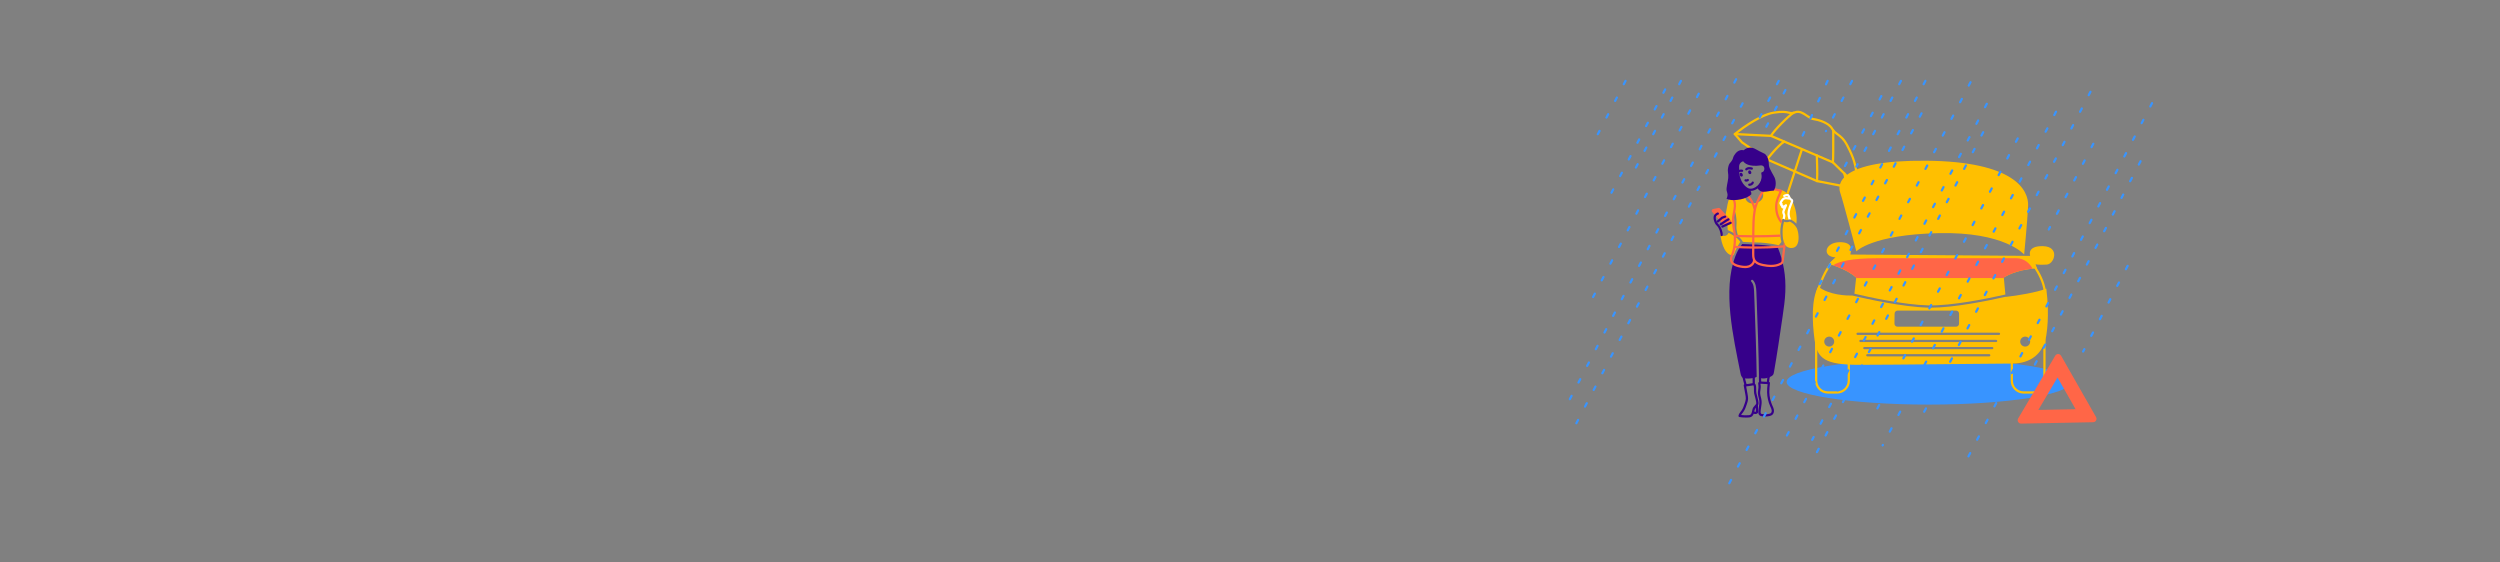 <?xml version="1.0" encoding="UTF-8"?>
<svg id="Visuels" xmlns="http://www.w3.org/2000/svg" width="1600" height="360" viewBox="0 0 1600 360">
  <rect x="0" y="0" width="1600" height="360" fill="#808080" stroke="none"/>
  <g>
    <path d="M1139.43,149.42l-.02-.75c-.1-2.97.61-5.9,1.25-8.12.07-.24.26-.43.5-.5.24-.07.5,0,.69.17.88.82,1.97.66,3.45.14.18-.06.38-.05.55.03,1.55.74,2.79,1.6,3.85,2.77.32-2.55.42-7.5-2.14-13.41-.71-1.64-2.53-7.34-8.66-8.34-6.14-1-11.41.26-11.41.26,0,0,1.05,1.37.94,3.61-.11,2.24-2.06,4.33-5.97,4.88s-6.21-2.75-5.42-5.31l-10.34,2.13c-.74,1.94-1.49,5.49-1.79,7.57s-1.01,4.27-1.01,4.27c0,0,.71,2.69,1.39,4.58.5,1.37.25,2.51.49,3.79.03.04.06.07.07.11.19.15.8.39,1.07.49.2.08.37.14.48.2.77.37,1.9.96,3.09,1.76-.51-2.2-.72-3.93-.61-5.24.22-2.72,0-5.45-.64-8.1-.09-.39.14-.78.53-.87.39-.09.78.14.87.53.68,2.8.91,5.68.68,8.56-.12,1.45.21,3.54.99,6.39,0,.03,0,.05.01.08,1.23,1.03,2.38,2.27,3.12,3.69,1.64.13,4.63.32,9.06.39,7.17.12,13.96,1.78,13.96,1.78.56-.63,1.21-1.5,1.67-2.15-.6-2.04-.65-3.67-.7-5.36Z" style="fill: #ffbf00; stroke-width: 0px;"/>
    <path d="M1106.77,149.26c-.08-.04-.22-.09-.37-.15-.06-.02-.11-.04-.17-.06-.55,1.82-3.47,3.11-5.22.46.56,7.29,3.76,14.62,8.57,13.82,1.21-3.9,3.66-7.71,4.21-8.54-1.77-2.76-5.34-4.72-7.02-5.53Z" style="fill: #ffbf00; stroke-width: 0px;"/>
    <path d="M1149.95,145.95c-1.29-2.15-2.69-3.25-4.46-4.14-.91.31-2.36.72-3.71.09-.52,1.97-1.01,4.35-.93,6.72l.02.76c.06,2.27.11,4.23,1.51,7.29.03.06.04.12.05.19.98,1.11,2.45,2.06,4.58,1.83,4.77-.52,4.3-7.1,3.76-9.98-.24-1.3-.56-2.18-.83-2.75Z" style="fill: #ffbf00; stroke-width: 0px;"/>
  </g>
  <ellipse cx="1234.45" cy="244.43" rx="91.02" ry="14.51" style="fill: #3894ff; stroke-width: 0px;"/>
  <g>
    <path d="M1300.88,251.91h-5.75c-4.57,0-8.29-3.72-8.29-8.29v-25.32c0-4.57,3.72-8.29,8.29-8.29h5.75c4.57,0,8.29,3.72,8.29,8.29v25.32c0,4.57-3.72,8.29-8.29,8.29ZM1295.13,211.44c-3.78,0-6.85,3.07-6.85,6.85v25.32c0,3.78,3.07,6.85,6.85,6.85h5.75c3.78,0,6.85-3.07,6.85-6.85v-25.32c0-3.78-3.07-6.85-6.85-6.85h-5.75Z" style="fill: #ffbf00; stroke-width: 0px;"/>
    <path d="M1163.18,187.52c-.07,0-.15-.01-.22-.03-.38-.12-.59-.53-.47-.91,1.62-5.08,5.04-14.37,9.77-19.41.27-.29.73-.31,1.02-.03.29.27.3.73.03,1.02-4.54,4.83-7.87,13.89-9.45,18.86-.1.31-.38.5-.69.5Z" style="fill: #ffbf00; stroke-width: 0px;"/>
    <path d="M1308.77,187.6c-.36,0-.67-.27-.72-.64-.77-6.66-4.05-12.01-6.23-15.55-.33-.53-.63-1.03-.9-1.49-.2-.34-.09-.79.25-.99.34-.2.79-.09.99.25.27.45.57.94.89,1.47,2.24,3.65,5.62,9.17,6.43,16.14.05.4-.24.75-.63.8-.03,0-.06,0-.08,0Z" style="fill: #ffbf00; stroke-width: 0px;"/>
    <path d="M1175.66,251.91h-5.75c-4.57,0-8.29-3.72-8.29-8.29v-25.32c0-4.57,3.72-8.29,8.29-8.29h5.75c4.57,0,8.29,3.72,8.29,8.29v25.32c0,4.57-3.72,8.29-8.29,8.29ZM1169.91,211.44c-3.78,0-6.85,3.07-6.85,6.85v25.32c0,3.78,3.07,6.85,6.85,6.85h5.75c3.78,0,6.85-3.07,6.85-6.85v-25.32c0-3.78-3.07-6.85-6.85-6.85h-5.75Z" style="fill: #ffbf00; stroke-width: 0px;"/>
  </g>
  <path d="M1188.06,160.86s-8.61-32.67-10.38-37.74-1.01-20.77,55.22-20.26c56.23.51,65.6,18.73,65.09,29-.51,10.26-2.53,31.03-2.53,31.03,0,0-12.41-14.69-54.96-13.68s-52.43,11.65-52.43,11.65Z" style="fill: #ffbf00; stroke-width: 0px;"/>
  <g>
    <path d="M1283.6,190.01v-.07c-10.93,2.47-32.83,6.97-47.79,6.97-.56,0-1.11,0-1.65-.02-16.39-.39-39.93-5.66-48.55-7.72-3.54.06-14.93-.21-21.97-5.8-4.38,8.3-3.93,22.29-2.29,34.24,1.64,11.95,6.71,15.88,28.48,15.88s86.25-.82,98.04-.82,19.97-6.38,21.77-18c1.8-11.62.82-23.08,0-29.95-5.56,2.29-18.66,4.55-26.02,5.3ZM1170.7,221.81c-1.76,0-3.19-1.43-3.19-3.19s1.43-3.19,3.19-3.19,3.19,1.43,3.19,3.19-1.43,3.19-3.19,3.19ZM1212.54,200.69c.01-1.06.88-1.91,1.93-1.91h37.4c1.07,0,1.93.87,1.93,1.93v6.44c0,1.07-.87,1.93-1.93,1.93h-37.49c-1.08,0-1.95-.88-1.93-1.96l.09-6.44ZM1273.1,228.08h-78c-.4,0-.72-.32-.72-.72s.32-.72.72-.72h78c.4,0,.72.32.72.72s-.32.72-.72.72ZM1275.03,223.5h-81.86c-.4,0-.72-.32-.72-.72s.32-.72.72-.72h81.86c.4,0,.72.32.72.72s-.32.72-.72.72ZM1277.52,218.93h-86.83c-.4,0-.72-.32-.72-.72s.32-.72.72-.72h86.83c.4,0,.72.32.72.72s-.32.72-.72.72ZM1279.35,214.36h-90.5c-.4,0-.72-.32-.72-.72s.32-.72.72-.72h90.5c.4,0,.72.32.72.72s-.32.72-.72.72ZM1296.12,221.81c-1.76,0-3.19-1.43-3.19-3.19s1.43-3.19,3.19-3.19,3.19,1.43,3.19,3.19-1.43,3.19-3.19,3.19Z" style="fill: #ffbf00; stroke-width: 0px;"/>
    <path d="M1307.66,157.54c-10.8-.33-8.35,6.22-8.35,6.22l-115.06-.87.25-1.55s2.28-6.57-7.28-6.34c-9.56.23-11.17,9.34-2.53,9.69-2.88,2.54-4.15,4.38-4.15,4.38,0,0,10.96,2.65,17.41,8.65l-1.14,10.26c9.21,2.17,31.63,7.09,47.36,7.47,14.89.35,38.07-4.41,49.27-6.95l-1-10.82s7.2-5.24,21.28-5.89l-.98-2.62s2.29.49,7.2.16c4.91-.33,8.51-11.46-2.29-11.78Z" style="fill: #ffbf00; stroke-width: 0px;"/>
  </g>
  <path d="M1282.48,177.99l-.03-.33s6.23-4.53,18.43-5.69c-1.5-2.88-5.01-6.71-10.31-6.71h-89.25c-16.52,0-24.86,2.17-28.17,4.55,3.64,1.17,10.31,3.72,14.81,7.89l-.03.28h94.55Z" style="fill: #ff6647; stroke-width: 0px;"/>
  <g>
    <path d="M1120.39,122.21c-.58,0-1.14-.09-1.66-.27-1.85-.64-7.13-4.38-7.07-12.94,0-.15-.02-.31-.03-.47-.16-2.27-.4-5.69,4.14-6.91.36-.1.74.1.87.45.01.03,1.55,3.6,10.19,2.31.04,0,.09,0,.12,0,2.65.07,3.64,1.91,3.68,3.47.04,1.41-.65,2.97-1.86,3.52.52,3.18-.57,6.33-3.01,8.54-1.62,1.47-3.59,2.29-5.36,2.29ZM1115.62,103.18c-2.84,1-2.69,3.16-2.54,5.25.01.17.02.34.03.51,0,.02,0,.03,0,.05-.07,7.72,4.49,11.04,6.09,11.59,1.6.55,3.84-.15,5.58-1.73,2.22-2.01,3.13-4.94,2.44-7.82-.05-.21,0-.42.12-.59.12-.17.32-.28.53-.29.72-.05,1.34-1.13,1.32-2.25-.02-.74-.33-1.99-2.21-2.06-7.76,1.14-10.51-1.41-11.36-2.64Z" style="fill: #36008a; stroke-width: 0px;"/>
    <path d="M1119.97,111.46c-.38,0-.77-.23-.96-.58-.22-.39-.26-.88-.1-1.3.09-.25.31-.43.57-.47.02,0,.03,0,.05,0,.29-.12.62-.05.83.19.26.31.43.68.49,1.08.01.08.04.32-.08.57-.15.3-.43.49-.77.5,0,0-.02,0-.03,0Z" style="fill: #36008a; stroke-width: 0px;"/>
    <path d="M1114.51,113.05c-.11,0-.21-.02-.31-.07-.32-.15-.55-.43-.65-.75-.04-.08-.08-.17-.11-.26-.12-.38-.07-.77.13-1.09.15-.24.43-.36.7-.33.07,0,.14,0,.21.03.19.05.35.16.48.33.02.02.03.05.05.07.26.32.4.73.4,1.15,0,.23-.07.43-.2.58-.08.1-.19.17-.3.22-.12.08-.26.12-.41.12Z" style="fill: #36008a; stroke-width: 0px;"/>
    <path d="M1117.72,116.26c-.3,0-.6-.06-.87-.19-.36-.17-.51-.6-.35-.96.17-.36.6-.52.96-.35.21.1.49.06.67-.08.31-.25.76-.21,1.01.1.25.31.21.76-.1,1.01-.37.3-.85.46-1.33.46Z" style="fill: #36008a; stroke-width: 0px;"/>
    <path d="M1119.72,118.95c-.07,0-.14,0-.22,0-.4-.03-.69-.38-.66-.78.03-.4.37-.69.78-.66.61.05,1.24-.34,1.47-.9.15-.37.58-.54.94-.39.37.15.54.58.39.94-.44,1.06-1.56,1.79-2.71,1.79Z" style="fill: #36008a; stroke-width: 0px;"/>
    <path d="M1117.64,109.08c-.18,0-.37-.07-.51-.21-.28-.28-.28-.74,0-1.02.52-.52,1.28-.85,2.13-.91.74-.05,1.45.09,2.05.23.39.09.63.48.53.87-.09.39-.48.63-.87.53-.49-.12-1.07-.23-1.61-.19-.51.04-.94.21-1.21.49-.14.14-.33.21-.51.21Z" style="fill: #36008a; stroke-width: 0px;"/>
    <path d="M1111.28,111.11c-.16,0-.33-.05-.46-.17-.31-.25-.35-.71-.09-1.02.83-.99,3.17-1.69,4.41-1.32.38.12.6.52.48.9-.12.38-.52.59-.9.48-.68-.21-2.43.32-2.88.86-.14.17-.35.26-.55.26Z" style="fill: #36008a; stroke-width: 0px;"/>
  </g>
  <path d="M1096.35,133.79l3.44-.71c.38-.08.78.05,1.04.34l7.02,7.64c.57.62.27,1.63-.55,1.83l-3.52.87c-.4.1-.82-.03-1.1-.34l-6.94-7.8c-.57-.64-.23-1.65.6-1.82Z" style="fill: #ff6647; stroke-width: 0px;"/>
  <path d="M1143.74,125.53c-.07,0-.15-.01-.22-.04-.38-.12-.59-.53-.46-.91l9.34-28.79c.12-.38.53-.59.91-.46.38.12.59.53.46.91l-9.34,28.79c-.1.3-.38.5-.69.5Z" style="fill: #ffbf00; stroke-width: 0px;"/>
  <path d="M1249.38,137.83c-.1,0-.2-.02-.29-.06-.36-.16-.53-.59-.37-.95l2.2-4.95c.16-.36.59-.53.95-.37.36.16.53.59.37.95l-2.2,4.95c-.12.27-.38.43-.66.43Z" style="fill: #ffbf00; stroke-width: 0px;"/>
  <path d="M1101.82,151.13s-.04,0-.07,0c-.4-.04-.69-.39-.65-.78.14-1.55-.97-4.52-2.12-5.67l-.09-.09c-.32-.32-.65-.65-.93-1.05-.43-.62-.68-1.32-.88-1.93-.41-1.25-.76-2.85.12-4.14.42-.61,1.04-1,1.55-1.32.52-.32.97-.16,1.19.08.27.29.26.75-.03,1.02-.15.14-.33.21-.53.2-.39.24-.77.5-1,.83-.53.77-.24,1.94.06,2.88.17.53.37,1.09.69,1.55.21.3.48.57.77.86l.1.1c1.46,1.46,2.72,4.84,2.54,6.82-.03.37-.35.65-.72.65Z" style="fill: #36008a; stroke-width: 0px;"/>
  <path d="M1099.36,142.47c-.2,0-.4-.08-.55-.25-.26-.3-.23-.76.08-1.02l2.66-2.29c.14-.16.37-.24.83-.4.41-.14,1.03-.35,1.36-.51.36-.17.79-.02.96.34.17.36.02.79-.34.96-.4.19-1.05.41-1.52.57-.14.05-.26.09-.34.12l-2.67,2.29c-.14.12-.3.17-.47.17Z" style="fill: #36008a; stroke-width: 0px;"/>
  <path d="M1101.26,144.29c-.23,0-.46-.11-.6-.32-.22-.33-.14-.78.19-1l3.43-2.31s.05-.03.08-.05c.07-.04.42-.23.76-.43.3-.17.59-.33.73-.41.35-.19.79-.07.98.28.19.35.07.79-.28.98-.13.07-.43.24-.72.4-.39.22-.61.34-.75.42l-3.42,2.31c-.12.08-.26.12-.4.12Z" style="fill: #36008a; stroke-width: 0px;"/>
  <path d="M1102.34,145.73c-.27,0-.54-.16-.66-.42-.17-.36,0-.79.36-.96l3.65-1.67c.24-.1.45-.19.65-.27.35-.14.65-.26.94-.41.36-.18.79-.04.97.32.18.36.04.79-.32.97-.35.18-.69.31-1.05.46-.19.08-.39.16-.6.25l-3.64,1.66c-.1.04-.2.07-.3.07Z" style="fill: #36008a; stroke-width: 0px;"/>
  <path d="M1139.88,132.14c0,.11.01.23.04.34.15.65.77,1.08,1.37.96.01,0,.02,0,.03,0-.13.33-.26.65-.39.98-.18.48-.35.95-.32,1.49.03.48.2.89.36,1.26.06.14.12.28.17.42.16.48-.05,1.39-.21,2.05-.04.18-.09.36-.12.52,0,.05-.01.09-.01.13.09-.11.21-.2.36-.24.24-.07.5,0,.69.17.12.11.24.2.36.28,0-.01.01-.02.02-.04.03-.15.07-.31.11-.48.21-.88.47-1.97.17-2.85-.06-.18-.13-.35-.21-.52-.12-.28-.23-.54-.24-.77-.01-.26.09-.56.22-.9.42-1.1.89-2.19,1.38-3.26.14-.3.06-.66-.2-.87-.26-.21-.63-.21-.89-.01l-1.15.88c.03-.24-.07-.47-.26-.63-.12-.1-.26-.15-.4-.16.02-.09.06-.2.07-.26.07-.22.03-.47-.11-.65-.08-.11-.2-.2-.33-.24.05-.1.12-.22.21-.37.5-.78.93-1.4,1.54-1.67.66-.29,1.49-.15,2.43.04.19.04.39,0,.54-.1.12.15.26.29.43.41.12.09.24.16.37.24.13.08.28.16.31.22.03.05.06.23-.17.77l-.07.17c-1.01,2.42-2.05,4.92-2.02,7.62.01,1.04.35,2.19.65,3.21.03.1.05.19.08.28.18-.06.37-.12.57-.19.18-.06.38-.05.55.03.13.06.26.13.39.2-.06-.23-.13-.47-.21-.72-.27-.93-.58-1.98-.59-2.82-.03-2.4.96-4.76,1.91-7.05l.07-.17c.17-.4.55-1.33.04-2.11-.23-.35-.54-.53-.8-.68-.08-.05-.17-.09-.24-.15-.29-.22-.46-.62-.66-1.08-.14-.32-.28-.65-.48-.96-.12-.18-.31-.45-.63-.61-.35-.18-.71-.17-.98-.14-.71.07-1.38.27-2.02.59-.36.18-.5.61-.32.97.18.36.61.5.97.32.47-.24.99-.39,1.51-.44.13-.01.18,0,.17-.02,0,0,.03.04.08.11.11.17.2.38.3.59-.84-.16-1.85-.26-2.79.15-1.06.47-1.7,1.48-2.17,2.22-.24.38-.8,1.25-.4,2.13.07.15.18.26.31.33,0,.12.02.25.06.38.08.29.27.54.51.71Z" style="fill: #fff; stroke-width: 0px;"/>
  <g>
    <path d="M1117.26,267.23c-1.35,0-2.7-.11-4.03-.32-.19-.03-.37-.14-.48-.3-.11-.16-.15-.36-.12-.55.21-1.07.85-1.89,1.46-2.68.18-.23.36-.46.53-.7.93-1.32,1.46-2.92,1.98-4.47.33-.98.67-1.99.72-2.99.04-.84-.12-1.72-.27-2.57l-1.08-5.94c-.04-.21.02-.43.16-.59.14-.16.34-.26.55-.26.02,0,.04,0,.06,0,1.37,0,2.67-.24,4.05-.48l.38-.07c.67-.12,1.37-.2,1.92.2.53.38.69,1.05.76,1.59.11.76.11,1.53.12,2.27,0,.77,0,1.49.12,2.2.02.1.13.54.25.96.85,3.17,1.3,5.18,1.07,6.07-.21.83-.78,1.42-1.29,1.94-.28.29-.55.56-.73.85-.34.53-.48,1.2-.63,1.91-.05.22-.09.44-.14.66-.35,1.46-1,2.43-1.95,2.88-.51.24-1.05.3-1.55.34-.61.04-1.23.07-1.85.07ZM1114.32,265.61c1.55.19,3.13.23,4.69.12.38-.03.75-.06,1.04-.2.53-.25.92-.89,1.16-1.9.05-.21.09-.41.13-.62.17-.81.34-1.65.83-2.41.27-.41.59-.75.91-1.07.43-.44.81-.83.92-1.29.18-.69-.76-4.19-1.07-5.34-.18-.66-.26-.96-.28-1.11-.13-.82-.13-1.63-.13-2.41,0-.73,0-1.41-.1-2.08-.08-.53-.18-.63-.18-.63-.04-.02-.19-.06-.82.06l-.38.07c-1.18.21-2.31.42-3.5.48l.93,5.12c.17.93.34,1.89.29,2.9-.06,1.2-.43,2.31-.79,3.38-.55,1.65-1.12,3.35-2.17,4.84-.18.26-.37.51-.57.76-.35.45-.69.89-.92,1.34Z" style="fill: #36008a; stroke-width: 0px;"/>
    <path d="M1129.71,266.58c-.72,0-1.45-.06-2.16-.18-.52-.09-1.06-.22-1.49-.62-.69-.63-.75-1.57-.73-2.23.02-1.04.19-2.07.35-3.06.22-1.34.42-2.6.29-3.86-.07-.69-.24-1.38-.43-2.1-.24-.93-.48-1.89-.5-2.91h0c-.02-.77.1-1.52.21-2.24.14-.94.28-1.82.13-2.67v-.05c-.17-.93-.29-1.6.19-2.1.44-.46,1.13-.48,2.1-.36.81.1,2.62.16,3.7.19.29,0,.54.02.72.02.2,0,.39.1.52.25.13.15.19.35.17.55-.22,1.92-.45,3.9-.41,5.84.06,2.86.71,5.75,1.88,8.36l.19.41c.35.77.72,1.57.86,2.46.2,1.34-.22,2.6-1.12,3.29-.51.39-1.11.56-1.63.68-.92.21-1.87.31-2.82.31ZM1126.67,245.59c.01.2.07.54.12.82v.05c.2,1.08.04,2.13-.11,3.14-.11.69-.21,1.35-.19,1.99h0c.02.85.23,1.69.46,2.58.19.74.38,1.51.46,2.31.15,1.45-.08,2.86-.3,4.23-.16.99-.31,1.92-.33,2.86-.01.59.07.96.26,1.13.16.15.46.22.76.27,1.45.25,2.98.21,4.42-.12.39-.09.78-.2,1.07-.42.57-.44.67-1.31.57-1.92-.11-.7-.41-1.37-.74-2.08l-.19-.43c-1.25-2.79-1.94-5.87-2-8.93-.04-1.77.14-3.53.33-5.25-1.18-.04-2.91-.09-3.77-.2-.45-.06-.69-.06-.82-.05Z" style="fill: #36008a; stroke-width: 0px;"/>
    <path d="M1126.47,245.07c-.39,0-.71-.31-.72-.71,0-.12,0-.3-.02-.51-.04-1.1-.12-2.93.16-4.02.1-.39.49-.62.87-.52.39.1.62.49.52.87-.22.89-.15,2.67-.12,3.62,0,.22.02.4.02.54,0,.4-.31.73-.71.73h-.01Z" style="fill: #36008a; stroke-width: 0px;"/>
    <path d="M1131.5,245.85c-.37,0-.68-.28-.72-.65-.1-1.05.39-4.32.79-5.29.15-.37.57-.54.94-.39.37.15.54.57.39.94-.32.77-.77,3.78-.69,4.61.04.4-.25.75-.65.79-.02,0-.05,0-.07,0Z" style="fill: #36008a; stroke-width: 0px;"/>
    <path d="M1117.27,247.28c-.29,0-.57-.18-.68-.48-.5-1.39-1.22-4.43-1.55-6.02-.08-.39.17-.77.56-.85.39-.08.77.17.85.56.35,1.67,1.04,4.57,1.49,5.82.14.37-.06.79-.43.92-.08.03-.16.04-.25.04Z" style="fill: #36008a; stroke-width: 0px;"/>
    <path d="M1122.41,246.36c-.4,0-.72-.32-.72-.72l-.04-4.88c0-.4.32-.72.72-.73h0c.4,0,.72.32.72.72l.04,4.88c0,.4-.32.72-.72.73h0Z" style="fill: #36008a; stroke-width: 0px;"/>
    <path d="M1123.3,264.98c-.62,0-1.23-.2-1.73-.57-.32-.24-.38-.69-.14-1.01s.69-.38,1.01-.14c.38.29.92.36,1.36.19,0,0,0,0,0,0l-.17-3.82c-.02-.37.26-.7.63-.75.37-.05.72.19.8.56l.09.39c.03.15.02.31-.04.44l.13,3.12c0,.2.02.52-.17.84-.2.34-.53.48-.64.53-.36.16-.75.23-1.13.23ZM1123.91,263.4h0Z" style="fill: #36008a; stroke-width: 0px;"/>
    <path d="M1137.64,157.98s-7.45-1.17-13.05-1.41-9.58-.4-9.58-.4c-2.19,3.03-3.14,4.55-4.46,8.06-8.13,21.55-1.33,51.1,3.36,74.61.21,1.05.48,2.2,1.35,2.83.61.45,1.41.54,2.17.58,1.84.09,3.69-.07,5.49-.49.47-.11.92-.36,1.36-.61-.21-15.73-.82-32.25-1.42-48.24l-.23-6.04c-.09-2.56-.3-4.99-1.78-6.59-.27-.29-.25-.75.04-1.02s.75-.25,1.02.04c1.82,1.96,2.07,4.79,2.17,7.51l.23,6.04c.6,16.14,1.23,32.81,1.43,48.68,2.1,1.25,5.11.66,7.42-.46.57-.28,1.15-.59,1.53-1.1.42-.55.55-1.27.67-1.95,2.06-11.85,3.8-23.76,5.53-35.67.75-5.13,1.5-10.28,1.71-15.46.43-10.43-1.1-19.21-4.95-28.92Z" style="fill: #36008a; stroke-width: 0px;"/>
  </g>
  <g>
    <path d="M1188.46,119.95c-.21,0-.42-.09-.56-.26-1.6-1.94-14.04-13.99-15.26-15.18l-39.38-16.84-23.02-1.15c-.3-.01-.56-.21-.65-.49-.09-.28,0-.59.23-.78.61-.5,15.04-12.24,25.3-13.86,5.73-.91,8.09-.38,9.81,0,1.32.29,2.05.46,3.78-.2,3.03-1.15,5.78.72,8.2,2.37,1.32.9,2.57,1.75,3.59,1.9,1.01.15,9.9,1.6,12.71,6.62.87,1.55,1.98,2.36,3.27,3.3,1.81,1.32,4.06,2.95,6.27,7.18,3.95,7.55,6.72,13.89,6.42,26.71,0,.3-.2.57-.48.66-.08.03-.16.04-.24.04ZM1112.24,85.17l21.22,1.06c.09,0,.17.02.25.06l39.62,16.95c.08.03.15.08.22.14.48.47,10.43,10.09,14.21,14.03.01-11.29-2.51-16.99-6.28-24.21-2.06-3.93-4.07-5.39-5.84-6.68-1.37-.99-2.66-1.93-3.68-3.76-2-3.59-8.27-5.39-11.66-5.89-1.35-.2-2.73-1.14-4.19-2.14-2.24-1.52-4.55-3.1-6.88-2.22-2.14.82-3.23.57-4.61.26-1.61-.36-3.81-.85-9.27.02-8,1.27-19.11,9.31-23.1,12.37Z" style="fill: #ffbf00; stroke-width: 0px;"/>
    <path d="M1133.43,87.67c-.12,0-.23-.03-.34-.09-.35-.19-.48-.63-.29-.98,2-3.67,11.78-13.41,14.77-15.06.35-.19.79-.07.98.28.19.35.07.79-.28.98-2.8,1.55-12.33,11.05-14.2,14.49-.13.24-.38.38-.63.38Z" style="fill: #ffbf00; stroke-width: 0px;"/>
    <path d="M1173.05,104.62s-.04,0-.06,0c-.4-.03-.69-.38-.66-.78.25-3.04.23-9.77.22-14.68,0-2.71-.01-4.85.03-5.71.02-.4.35-.71.75-.69.4.02.71.36.69.75-.04.82-.03,3.06-.02,5.64.01,4.94.03,11.7-.23,14.81-.03.38-.35.66-.72.66Z" style="fill: #ffbf00; stroke-width: 0px;"/>
    <path d="M1182.22,120.36s-.09,0-.14-.01l-19.34-3.75c-.05,0-.1-.03-.15-.05l-31.97-13.84s-.08-.04-.12-.07l-16-10.9c-.05-.03-.1-.08-.14-.12l-4.64-5.35c-.26-.3-.23-.76.07-1.02.3-.26.76-.23,1.02.07l4.57,5.28,15.86,10.81,31.83,13.78,19.17,3.71,6.14-.4c.4-.03.74.28.77.67s-.28.74-.67.77l-6.24.41s-.03,0-.05,0Z" style="fill: #ffbf00; stroke-width: 0px;"/>
    <path d="M1130.91,102.77c-.15,0-.3-.05-.43-.15-.32-.24-.38-.69-.14-1.01.26-.35,6.53-8.6,11.21-11.63.33-.22.78-.12,1,.21.22.33.12.78-.21,1-4.47,2.89-10.78,11.2-10.84,11.29-.14.19-.36.29-.58.29Z" style="fill: #ffbf00; stroke-width: 0px;"/>
    <path d="M1162.88,116.61s-.04,0-.06,0c-.4-.03-.69-.38-.65-.78.39-4.38-.12-16.18-.12-16.3-.02-.4.29-.73.69-.75.41-.02.73.29.75.69.02.49.51,12.01.12,16.49-.03.38-.35.66-.72.66Z" style="fill: #ffbf00; stroke-width: 0px;"/>
    <path d="M1182.22,120.36c-.33,0-.63-.23-.7-.57l-1.85-8.6c-.08-.39.16-.77.55-.86.39-.08.77.16.86.55l1.85,8.6c.08.39-.16.77-.55.86-.05.01-.1.02-.15.02Z" style="fill: #ffbf00; stroke-width: 0px;"/>
  </g>
  <path d="M1341.48,266.95l-22.37-39.26c-.83-1.46-2.93-1.47-3.78-.03l-23.71,40.15c-.87,1.47.21,3.33,1.92,3.3l46.08-.89c1.66-.03,2.68-1.83,1.86-3.27ZM1304.55,262.35l12.26-20.77,11.57,20.31-23.84.46Z" style="fill: #ff6647; stroke-width: 0px;"/>
  <g>
    <path d="M1106.76,310c-.11,0-.23-.03-.33-.08-.35-.18-.49-.62-.31-.97l1.11-2.13c.18-.35.62-.49.97-.31.35.18.49.62.31.97l-1.11,2.13c-.13.25-.38.39-.64.39ZM1112.3,299.34c-.11,0-.23-.03-.33-.08-.35-.18-.49-.62-.31-.97l1.11-2.13c.18-.35.62-.49.97-.31.35.18.49.62.31.97l-1.11,2.13c-.13.25-.38.39-.64.39ZM1117.84,288.67c-.11,0-.23-.03-.33-.08-.35-.18-.49-.62-.31-.97l1.11-2.13c.18-.35.62-.49.97-.31.35.18.49.62.31.97l-1.11,2.13c-.13.25-.38.39-.64.39ZM1123.39,278.01c-.11,0-.23-.03-.33-.08-.35-.18-.49-.62-.31-.97l1.11-2.13c.18-.35.62-.49.97-.31.35.18.49.62.31.97l-1.11,2.13c-.13.25-.38.39-.64.39ZM1128.93,267.34c-.11,0-.23-.03-.33-.08-.35-.18-.49-.62-.31-.97l1.11-2.13c.18-.35.62-.49.97-.31.35.18.49.62.31.97l-1.11,2.13c-.13.25-.38.39-.64.39ZM1134.47,256.68c-.11,0-.23-.03-.33-.08-.35-.18-.49-.62-.31-.97l1.11-2.13c.18-.35.62-.49.97-.31.35.18.49.62.31.97l-1.11,2.13c-.13.25-.38.39-.64.39ZM1140.01,246.02c-.11,0-.23-.03-.33-.08-.35-.18-.49-.62-.31-.97l1.11-2.13c.18-.35.62-.49.97-.31.35.18.49.62.31.97l-1.11,2.13c-.13.25-.38.39-.64.39ZM1145.55,235.35c-.11,0-.23-.03-.33-.08-.35-.18-.49-.62-.31-.97l1.11-2.13c.18-.35.62-.49.97-.31.35.18.49.62.31.97l-1.11,2.13c-.13.25-.38.39-.64.39ZM1151.09,224.69c-.11,0-.23-.03-.33-.08-.35-.18-.49-.62-.31-.97l1.11-2.13c.18-.35.62-.49.97-.31.35.18.49.62.31.97l-1.11,2.13c-.13.25-.38.39-.64.39ZM1156.63,214.02c-.11,0-.23-.03-.33-.08-.35-.18-.49-.62-.31-.97l1.11-2.13c.18-.35.62-.49.97-.31.35.18.49.62.31.97l-1.11,2.13c-.13.25-.38.39-.64.39ZM1162.17,203.36c-.11,0-.23-.03-.33-.08-.35-.18-.49-.62-.31-.97l1.11-2.13c.18-.35.62-.49.97-.31.35.18.49.62.31.97l-1.11,2.13c-.13.25-.38.39-.64.39ZM1167.72,192.7c-.11,0-.23-.03-.33-.08-.35-.18-.49-.62-.31-.97l1.11-2.13c.18-.35.62-.49.97-.31.35.18.49.62.31.97l-1.11,2.13c-.13.25-.38.39-.64.39ZM1173.26,182.03c-.11,0-.23-.03-.33-.08-.35-.18-.49-.62-.31-.97l1.11-2.13c.18-.35.62-.49.97-.31.35.18.49.62.31.97l-1.11,2.13c-.13.25-.38.39-.64.39ZM1178.8,171.37c-.11,0-.23-.03-.33-.08-.35-.18-.49-.62-.31-.97l1.11-2.13c.18-.35.62-.49.97-.31.35.18.49.62.31.97l-1.11,2.13c-.13.25-.38.39-.64.39ZM1184.34,160.7c-.11,0-.23-.03-.33-.08-.35-.18-.49-.62-.31-.97l1.11-2.13c.18-.35.62-.49.97-.31.35.18.49.62.31.97l-1.11,2.13c-.13.25-.38.39-.64.39ZM1189.88,150.04c-.11,0-.23-.03-.33-.08-.35-.18-.49-.62-.31-.97l1.11-2.13c.18-.35.62-.49.97-.31.35.18.49.62.31.97l-1.11,2.13c-.13.25-.38.39-.64.39ZM1195.42,139.38c-.11,0-.23-.03-.33-.08-.35-.18-.49-.62-.31-.97l1.11-2.13c.18-.35.62-.49.97-.31.35.18.49.62.31.97l-1.11,2.13c-.13.25-.38.39-.64.39ZM1200.96,128.71c-.11,0-.23-.03-.33-.08-.35-.18-.49-.62-.31-.97l1.11-2.13c.18-.35.62-.49.97-.31.35.18.49.62.31.97l-1.11,2.13c-.13.25-.38.39-.64.39ZM1206.5,118.05c-.11,0-.23-.03-.33-.08-.35-.18-.49-.62-.31-.97l1.11-2.13c.18-.35.62-.49.97-.31.35.18.49.62.31.97l-1.11,2.13c-.13.25-.38.39-.64.39ZM1212.04,107.39c-.11,0-.23-.03-.33-.08-.35-.18-.49-.62-.31-.97l1.11-2.13c.18-.35.62-.49.97-.31.35.18.49.62.31.97l-1.11,2.13c-.13.25-.38.39-.64.39ZM1217.59,96.72c-.11,0-.23-.03-.33-.08-.35-.18-.49-.62-.31-.97l1.11-2.13c.18-.35.62-.49.97-.31.35.18.49.62.31.97l-1.11,2.13c-.13.25-.38.39-.64.39ZM1223.13,86.06c-.11,0-.23-.03-.33-.08-.35-.18-.49-.62-.31-.97l1.11-2.13c.18-.35.62-.49.97-.31.35.18.49.62.31.97l-1.11,2.13c-.13.25-.38.39-.64.39ZM1228.67,75.39c-.11,0-.23-.03-.33-.08-.35-.18-.49-.62-.31-.97l1.11-2.13c.18-.35.62-.49.97-.31.35.18.49.62.31.97l-1.11,2.13c-.13.25-.38.39-.64.39Z" style="fill: #3894ff; stroke-width: 0px;"/>
    <g>
      <path d="M1046.99,107.94c-.11,0-.23-.03-.33-.08-.35-.18-.49-.62-.31-.97l1.11-2.13c.18-.35.62-.49.97-.31.35.18.49.62.31.97l-1.11,2.13c-.13.25-.38.39-.64.39ZM1052.53,97.28c-.11,0-.23-.03-.33-.08-.35-.18-.49-.62-.31-.97l1.11-2.13c.18-.35.62-.49.97-.31.35.18.49.62.31.97l-1.11,2.13c-.13.25-.38.39-.64.39ZM1058.07,86.61c-.11,0-.23-.03-.33-.08-.35-.18-.49-.62-.31-.97l1.11-2.13c.18-.35.62-.49.97-.31.35.18.49.62.31.97l-1.11,2.13c-.13.25-.38.39-.64.39ZM1063.61,75.95c-.11,0-.23-.03-.33-.08-.35-.18-.49-.62-.31-.97l1.11-2.13c.18-.35.62-.49.97-.31.35.18.49.62.31.97l-1.11,2.13c-.13.25-.38.39-.64.39ZM1069.15,65.29c-.11,0-.23-.03-.33-.08-.35-.18-.49-.62-.31-.97l1.11-2.13c.18-.35.62-.49.97-.31.35.18.49.62.31.97l-1.11,2.13c-.13.25-.38.39-.64.39ZM1074.69,54.62c-.11,0-.23-.03-.33-.08-.35-.18-.49-.62-.31-.97l1.11-2.13c.18-.35.62-.49.97-.31.35.18.49.62.31.97l-1.11,2.13c-.13.25-.38.39-.64.39Z" style="fill: #3894ff; stroke-width: 0px;"/>
      <path d="M1031.34,124.07c-.11,0-.23-.03-.33-.08-.35-.18-.49-.62-.31-.97l1.11-2.13c.18-.35.62-.49.97-.31.35.18.49.62.31.97l-1.11,2.13c-.13.25-.38.39-.64.39ZM1036.88,113.4c-.11,0-.23-.03-.33-.08-.35-.18-.49-.62-.31-.97l1.11-2.13c.18-.35.62-.49.97-.31.35.18.49.62.31.97l-1.11,2.13c-.13.25-.38.39-.64.39ZM1042.42,102.74c-.11,0-.23-.03-.33-.08-.35-.18-.49-.62-.31-.97l1.11-2.13c.18-.35.62-.49.97-.31.35.18.49.62.31.97l-1.11,2.13c-.13.25-.38.39-.64.39ZM1047.96,92.07c-.11,0-.23-.03-.33-.08-.35-.18-.49-.62-.31-.97l1.11-2.13c.18-.35.62-.49.97-.31.35.18.49.62.31.97l-1.11,2.13c-.13.25-.38.39-.64.39ZM1053.5,81.41c-.11,0-.23-.03-.33-.08-.35-.18-.49-.62-.31-.97l1.11-2.13c.18-.35.62-.49.97-.31.35.18.49.62.31.97l-1.11,2.13c-.13.25-.38.39-.64.39ZM1059.04,70.75c-.11,0-.23-.03-.33-.08-.35-.18-.49-.62-.31-.97l1.11-2.13c.18-.35.62-.49.97-.31.35.18.49.62.31.97l-1.11,2.13c-.13.25-.38.39-.64.39ZM1064.58,60.08c-.11,0-.23-.03-.33-.08-.35-.18-.49-.62-.31-.97l1.11-2.13c.18-.35.62-.49.97-.31.35.18.49.62.31.97l-1.11,2.13c-.13.25-.38.39-.64.39Z" style="fill: #3894ff; stroke-width: 0px;"/>
      <path d="M1022.59,86.61c-.11,0-.23-.03-.33-.08-.35-.18-.49-.62-.31-.97l1.11-2.13c.18-.35.62-.49.97-.31.35.18.49.62.31.97l-1.11,2.13c-.13.25-.38.39-.64.39ZM1028.13,75.95c-.11,0-.23-.03-.33-.08-.35-.18-.49-.62-.31-.97l1.11-2.13c.18-.35.62-.49.97-.31.35.18.49.62.31.97l-1.11,2.13c-.13.25-.38.39-.64.39ZM1033.68,65.29c-.11,0-.23-.03-.33-.08-.35-.18-.49-.62-.31-.97l1.11-2.13c.18-.35.62-.49.97-.31.35.18.49.62.31.97l-1.11,2.13c-.13.25-.38.39-.64.39ZM1039.22,54.62c-.11,0-.23-.03-.33-.08-.35-.18-.49-.62-.31-.97l1.11-2.13c.18-.35.62-.49.97-.31.35.18.49.62.31.97l-1.11,2.13c-.13.25-.38.39-.64.39Z" style="fill: #3894ff; stroke-width: 0px;"/>
      <path d="M1019.58,190.79c-.11,0-.23-.03-.33-.08-.35-.18-.49-.62-.31-.97l1.11-2.13c.18-.35.62-.49.97-.31.35.18.49.62.31.97l-1.11,2.13c-.13.25-.38.39-.64.39ZM1025.12,180.13c-.11,0-.23-.03-.33-.08-.35-.18-.49-.62-.31-.97l1.11-2.13c.18-.35.62-.49.97-.31.35.18.49.62.31.97l-1.11,2.13c-.13.25-.38.39-.64.39ZM1030.66,169.46c-.11,0-.23-.03-.33-.08-.35-.18-.49-.62-.31-.97l1.11-2.13c.18-.35.62-.49.97-.31.35.18.49.62.31.97l-1.11,2.13c-.13.25-.38.39-.64.39ZM1036.2,158.8c-.11,0-.23-.03-.33-.08-.35-.18-.49-.62-.31-.97l1.11-2.13c.18-.35.62-.49.97-.31.35.18.49.62.31.97l-1.11,2.13c-.13.25-.38.39-.64.39ZM1041.75,148.14c-.11,0-.23-.03-.33-.08-.35-.18-.49-.62-.31-.97l1.11-2.13c.18-.35.62-.49.97-.31.35.18.49.62.31.97l-1.11,2.13c-.13.25-.38.39-.64.39ZM1047.29,137.47c-.11,0-.23-.03-.33-.08-.35-.18-.49-.62-.31-.97l1.11-2.13c.18-.35.62-.49.97-.31.35.18.49.62.31.97l-1.11,2.13c-.13.25-.38.39-.64.39ZM1052.83,126.81c-.11,0-.23-.03-.33-.08-.35-.18-.49-.62-.31-.97l1.11-2.13c.18-.35.62-.49.97-.31.35.18.49.62.31.97l-1.11,2.13c-.13.25-.38.39-.64.39ZM1058.37,116.14c-.11,0-.23-.03-.33-.08-.35-.18-.49-.62-.31-.97l1.11-2.13c.18-.35.62-.49.97-.31.35.18.49.62.31.97l-1.11,2.13c-.13.25-.38.39-.64.39ZM1063.91,105.48c-.11,0-.23-.03-.33-.08-.35-.18-.49-.62-.31-.97l1.11-2.13c.18-.35.62-.49.97-.31.35.18.49.62.31.97l-1.11,2.13c-.13.25-.38.39-.64.39ZM1069.45,94.82c-.11,0-.23-.03-.33-.08-.35-.18-.49-.62-.31-.97l1.11-2.13c.18-.35.62-.49.97-.31.35.18.49.62.31.97l-1.11,2.13c-.13.25-.38.39-.64.39ZM1074.99,84.15c-.11,0-.23-.03-.33-.08-.35-.18-.49-.62-.31-.97l1.11-2.13c.18-.35.62-.49.97-.31.35.18.49.62.31.97l-1.11,2.13c-.13.25-.38.39-.64.39ZM1080.53,73.49c-.11,0-.23-.03-.33-.08-.35-.18-.49-.62-.31-.97l1.11-2.13c.18-.35.62-.49.97-.31.35.18.49.62.31.97l-1.11,2.13c-.13.25-.38.39-.64.39ZM1086.07,62.82c-.11,0-.23-.03-.33-.08-.35-.18-.49-.62-.31-.97l1.11-2.13c.18-.35.62-.49.97-.31.35.18.49.62.31.97l-1.11,2.13c-.13.25-.38.39-.64.39Z" style="fill: #3894ff; stroke-width: 0px;"/>
      <path d="M1004.7,256.19c-.11,0-.23-.03-.33-.08-.35-.18-.49-.62-.31-.97l1.11-2.13c.18-.35.62-.49.97-.31.35.18.49.62.31.97l-1.11,2.13c-.13.25-.38.39-.64.39ZM1010.24,245.53c-.11,0-.23-.03-.33-.08-.35-.18-.49-.62-.31-.97l1.11-2.13c.18-.35.62-.49.97-.31.35.18.49.62.31.97l-1.11,2.13c-.13.25-.38.39-.64.39ZM1015.78,234.86c-.11,0-.23-.03-.33-.08-.35-.18-.49-.62-.31-.97l1.11-2.13c.18-.35.62-.49.97-.31.35.18.49.62.31.97l-1.11,2.13c-.13.25-.38.39-.64.39ZM1021.32,224.2c-.11,0-.23-.03-.33-.08-.35-.18-.49-.62-.31-.97l1.11-2.13c.18-.35.62-.49.97-.31.35.18.49.62.31.97l-1.11,2.13c-.13.25-.38.39-.64.39ZM1026.87,213.53c-.11,0-.23-.03-.33-.08-.35-.18-.49-.62-.31-.97l1.11-2.13c.18-.35.62-.49.97-.31.35.18.49.62.31.97l-1.11,2.13c-.13.25-.38.39-.64.39ZM1032.41,202.87c-.11,0-.23-.03-.33-.08-.35-.18-.49-.62-.31-.97l1.11-2.13c.18-.35.62-.49.97-.31.35.18.49.62.31.97l-1.11,2.13c-.13.25-.38.39-.64.39ZM1037.95,192.21c-.11,0-.23-.03-.33-.08-.35-.18-.49-.62-.31-.97l1.11-2.13c.18-.35.62-.49.97-.31.35.18.49.62.31.97l-1.11,2.13c-.13.25-.38.39-.64.39ZM1043.49,181.54c-.11,0-.23-.03-.33-.08-.35-.18-.49-.62-.31-.97l1.11-2.13c.18-.35.62-.49.97-.31.35.18.49.62.31.97l-1.11,2.13c-.13.25-.38.39-.64.39ZM1049.03,170.88c-.11,0-.23-.03-.33-.08-.35-.18-.49-.62-.31-.97l1.11-2.13c.18-.35.62-.49.97-.31.35.18.49.62.31.97l-1.11,2.13c-.13.25-.38.39-.64.39ZM1054.57,160.21c-.11,0-.23-.03-.33-.08-.35-.18-.49-.62-.31-.97l1.11-2.13c.18-.35.62-.49.97-.31.35.18.49.62.31.97l-1.11,2.13c-.13.25-.38.39-.64.39ZM1060.11,149.55c-.11,0-.23-.03-.33-.08-.35-.18-.49-.62-.31-.97l1.11-2.13c.18-.35.62-.49.97-.31.35.18.49.62.31.97l-1.11,2.13c-.13.25-.38.39-.64.39ZM1065.65,138.89c-.11,0-.23-.03-.33-.08-.35-.18-.49-.62-.31-.97l1.11-2.13c.18-.35.62-.49.97-.31.35.18.49.62.31.97l-1.11,2.13c-.13.25-.38.39-.64.39ZM1071.2,128.22c-.11,0-.23-.03-.33-.08-.35-.18-.49-.62-.31-.97l1.11-2.13c.18-.35.62-.49.97-.31.35.18.49.62.31.97l-1.11,2.13c-.13.25-.38.39-.64.39ZM1076.74,117.56c-.11,0-.23-.03-.33-.08-.35-.18-.49-.62-.31-.97l1.11-2.13c.18-.35.62-.49.97-.31.35.18.49.62.31.97l-1.11,2.13c-.13.25-.38.39-.64.39ZM1082.28,106.89c-.11,0-.23-.03-.33-.08-.35-.18-.49-.62-.31-.97l1.11-2.13c.18-.35.62-.49.97-.31.35.18.49.62.31.97l-1.11,2.13c-.13.25-.38.39-.64.39ZM1087.82,96.23c-.11,0-.23-.03-.33-.08-.35-.18-.49-.62-.31-.97l1.11-2.13c.18-.35.62-.49.97-.31.35.18.49.62.31.97l-1.11,2.13c-.13.25-.38.39-.64.39ZM1093.36,85.57c-.11,0-.23-.03-.33-.08-.35-.18-.49-.62-.31-.97l1.11-2.13c.18-.35.62-.49.97-.31.35.18.49.62.31.97l-1.11,2.13c-.13.25-.38.39-.64.39ZM1098.9,74.9c-.11,0-.23-.03-.33-.08-.35-.18-.49-.62-.31-.97l1.11-2.13c.18-.35.62-.49.97-.31.35.18.49.62.31.97l-1.11,2.13c-.13.25-.38.39-.64.39ZM1104.44,64.24c-.11,0-.23-.03-.33-.08-.35-.18-.49-.62-.31-.97l1.11-2.13c.18-.35.62-.49.97-.31.35.18.49.62.31.97l-1.11,2.13c-.13.25-.38.39-.64.39ZM1109.98,53.58c-.11,0-.23-.03-.33-.08-.35-.18-.49-.62-.31-.97l1.11-2.13c.18-.35.62-.49.97-.31.35.18.49.62.31.97l-1.11,2.13c-.13.25-.38.39-.64.39Z" style="fill: #3894ff; stroke-width: 0px;"/>
      <path d="M1008.88,271.6c-.11,0-.23-.03-.33-.08-.35-.18-.49-.62-.31-.97l1.11-2.13c.18-.35.62-.49.97-.31.35.18.49.62.31.97l-1.11,2.13c-.13.25-.38.39-.64.39ZM1014.42,260.93c-.11,0-.23-.03-.33-.08-.35-.18-.49-.62-.31-.97l1.11-2.13c.18-.35.62-.49.97-.31.35.18.49.62.31.97l-1.11,2.13c-.13.25-.38.39-.64.39ZM1019.96,250.27c-.11,0-.23-.03-.33-.08-.35-.18-.49-.62-.31-.97l1.11-2.13c.18-.35.62-.49.97-.31.35.18.49.62.31.97l-1.11,2.13c-.13.25-.38.39-.64.39ZM1025.5,239.6c-.11,0-.23-.03-.33-.08-.35-.18-.49-.62-.31-.97l1.11-2.13c.18-.35.62-.49.97-.31.35.18.49.62.31.97l-1.11,2.13c-.13.25-.38.39-.64.39ZM1031.05,228.94c-.11,0-.23-.03-.33-.08-.35-.18-.49-.62-.31-.97l1.11-2.13c.18-.35.62-.49.97-.31s.49.62.31.97l-1.11,2.13c-.13.25-.38.39-.64.39ZM1036.59,218.28c-.11,0-.23-.03-.33-.08-.35-.18-.49-.62-.31-.97l1.11-2.13c.18-.35.62-.49.97-.31.35.18.49.62.31.97l-1.11,2.13c-.13.25-.38.39-.64.39ZM1042.13,207.61c-.11,0-.23-.03-.33-.08-.35-.18-.49-.62-.31-.97l1.11-2.13c.18-.35.62-.49.97-.31.35.18.49.62.31.97l-1.11,2.13c-.13.25-.38.39-.64.39ZM1047.67,196.95c-.11,0-.23-.03-.33-.08-.35-.18-.49-.62-.31-.97l1.11-2.13c.18-.35.62-.49.97-.31.35.18.49.62.31.97l-1.11,2.13c-.13.25-.38.39-.64.39ZM1053.21,186.28c-.11,0-.23-.03-.33-.08-.35-.18-.49-.62-.31-.97l1.11-2.13c.18-.35.62-.49.97-.31.35.18.49.62.31.97l-1.11,2.13c-.13.25-.38.39-.64.39ZM1058.75,175.62c-.11,0-.23-.03-.33-.08-.35-.18-.49-.62-.31-.97l1.11-2.13c.18-.35.62-.49.97-.31.35.18.49.62.31.97l-1.11,2.13c-.13.25-.38.39-.64.39ZM1064.29,164.96c-.11,0-.23-.03-.33-.08-.35-.18-.49-.62-.31-.97l1.11-2.13c.18-.35.62-.49.97-.31.35.18.49.62.31.97l-1.11,2.13c-.13.25-.38.39-.64.39ZM1069.83,154.29c-.11,0-.23-.03-.33-.08-.35-.18-.49-.62-.31-.97l1.11-2.13c.18-.35.62-.49.97-.31.35.18.49.62.31.97l-1.11,2.13c-.13.25-.38.39-.64.39ZM1075.37,143.63c-.11,0-.23-.03-.33-.08-.35-.18-.49-.62-.31-.97l1.11-2.13c.18-.35.62-.49.97-.31.35.18.49.62.31.97l-1.11,2.13c-.13.25-.38.39-.64.39ZM1080.92,132.96c-.11,0-.23-.03-.33-.08-.35-.18-.49-.62-.31-.97l1.11-2.13c.18-.35.62-.49.97-.31.35.18.49.62.31.97l-1.11,2.13c-.13.25-.38.39-.64.39ZM1086.46,122.3c-.11,0-.23-.03-.33-.08-.35-.18-.49-.62-.31-.97l1.11-2.13c.18-.35.62-.49.97-.31.35.18.49.62.31.97l-1.11,2.13c-.13.25-.38.39-.64.39ZM1092,111.64c-.11,0-.23-.03-.33-.08-.35-.18-.49-.62-.31-.97l1.11-2.13c.18-.35.62-.49.97-.31.35.18.49.62.31.97l-1.11,2.13c-.13.25-.38.39-.64.39ZM1097.54,100.97c-.11,0-.23-.03-.33-.08-.35-.18-.49-.62-.31-.97l1.11-2.13c.18-.35.62-.49.97-.31.35.18.49.62.31.97l-1.11,2.13c-.13.25-.38.39-.64.39ZM1103.08,90.31c-.11,0-.23-.03-.33-.08-.35-.18-.49-.62-.31-.97l1.11-2.13c.18-.35.62-.49.97-.31.35.18.49.62.31.97l-1.11,2.13c-.13.25-.38.39-.64.39ZM1108.62,79.64c-.11,0-.23-.03-.33-.08-.35-.18-.49-.62-.31-.97l1.11-2.13c.18-.35.62-.49.97-.31.35.18.49.62.31.97l-1.11,2.13c-.13.25-.38.39-.64.39ZM1114.16,68.98c-.11,0-.23-.03-.33-.08-.35-.18-.49-.62-.31-.97l1.11-2.13c.18-.35.62-.49.97-.31.35.18.49.62.31.97l-1.11,2.13c-.13.25-.38.39-.64.39Z" style="fill: #3894ff; stroke-width: 0px;"/>
      <path d="M1126.19,75.95c-.11,0-.23-.03-.33-.08-.35-.18-.49-.62-.31-.97l1.11-2.13c.18-.35.62-.49.97-.31.35.18.49.62.31.97l-1.11,2.13c-.13.25-.38.39-.64.39ZM1131.73,65.29c-.11,0-.23-.03-.33-.08-.35-.18-.49-.62-.31-.97l1.11-2.13c.18-.35.62-.49.97-.31.35.18.49.62.31.97l-1.11,2.13c-.13.25-.38.39-.64.39ZM1137.27,54.62c-.11,0-.23-.03-.33-.08-.35-.18-.49-.62-.31-.97l1.11-2.13c.18-.35.62-.49.97-.31.35.18.49.62.31.97l-1.11,2.13c-.13.25-.38.39-.64.39Z" style="fill: #3894ff; stroke-width: 0px;"/>
      <path d="M1130.45,81.81c-.11,0-.23-.03-.33-.08-.35-.18-.49-.62-.31-.97l1.11-2.13c.18-.35.62-.49.97-.31.35.18.49.62.31.97l-1.11,2.13c-.13.25-.38.39-.64.39ZM1135.99,71.15c-.11,0-.23-.03-.33-.08-.35-.18-.49-.62-.31-.97l1.11-2.13c.18-.35.62-.49.97-.31.35.18.49.62.31.97l-1.11,2.13c-.13.25-.38.39-.64.39ZM1141.54,60.48c-.11,0-.23-.03-.33-.08-.35-.18-.49-.62-.31-.97l1.11-2.13c.18-.35.62-.49.97-.31.35.18.49.62.31.97l-1.11,2.13c-.13.25-.38.39-.64.39Z" style="fill: #3894ff; stroke-width: 0px;"/>
      <path d="M1153.68,87.47c-.1,0-.2-.02-.3-.07-.36-.17-.52-.59-.36-.96l1-2.19c.17-.36.59-.52.96-.36.36.17.52.59.36.96l-1,2.19c-.12.26-.38.42-.66.42ZM1158.68,76.54c-.1,0-.2-.02-.3-.07-.36-.17-.52-.59-.36-.96l1-2.19c.17-.36.59-.52.96-.36.36.17.52.59.36.96l-1,2.19c-.12.26-.38.42-.66.42ZM1163.67,65.61c-.1,0-.2-.02-.3-.07-.36-.17-.52-.59-.36-.96l1-2.19c.17-.36.59-.52.96-.36.36.17.52.59.36.96l-1,2.19c-.12.26-.38.42-.66.42ZM1168.66,54.68c-.1,0-.2-.02-.3-.07-.36-.17-.52-.59-.36-.96l1-2.19c.17-.36.59-.52.96-.36.36.17.52.59.36.96l-1,2.19c-.12.26-.38.42-.66.42Z" style="fill: #3894ff; stroke-width: 0px;"/>
      <path d="M1168.59,84.66c-.11,0-.23-.03-.33-.08-.35-.18-.49-.62-.31-.97l.09-.18c.18-.35.62-.49.97-.31.35.18.49.62.31.97l-.09.18c-.13.25-.38.39-.64.39ZM1173.12,75.95c-.11,0-.23-.03-.33-.08-.35-.18-.49-.62-.31-.97l1.11-2.13c.18-.35.62-.49.97-.31.35.18.49.62.31.97l-1.11,2.13c-.13.25-.38.39-.64.39ZM1178.66,65.29c-.11,0-.23-.03-.33-.08-.35-.18-.49-.62-.31-.97l1.11-2.13c.18-.35.62-.49.97-.31.35.18.49.62.31.97l-1.11,2.13c-.13.25-.38.39-.64.39ZM1184.2,54.62c-.11,0-.23-.03-.33-.08-.35-.18-.49-.62-.31-.97l1.11-2.13c.18-.35.62-.49.97-.31.35.18.49.62.31.97l-1.11,2.13c-.13.25-.38.39-.64.39Z" style="fill: #3894ff; stroke-width: 0px;"/>
      <path d="M1180.77,106.99c-.11,0-.23-.03-.33-.08-.35-.18-.49-.62-.31-.97l1.11-2.13c.18-.35.62-.49.97-.31.35.18.49.62.31.97l-1.11,2.13c-.13.25-.38.39-.64.39ZM1186.31,96.33c-.11,0-.23-.03-.33-.08-.35-.18-.49-.62-.31-.97l1.11-2.13c.18-.35.62-.49.97-.31.35.18.49.62.31.97l-1.11,2.13c-.13.25-.38.39-.64.39ZM1191.86,85.66c-.11,0-.23-.03-.33-.08-.35-.18-.49-.62-.31-.97l1.11-2.13c.18-.35.62-.49.97-.31.35.18.49.62.31.97l-1.11,2.13c-.13.25-.38.39-.64.39ZM1197.4,75c-.11,0-.23-.03-.33-.08-.35-.18-.49-.62-.31-.97l1.11-2.13c.18-.35.62-.49.97-.31.35.18.49.62.31.97l-1.11,2.13c-.13.25-.38.39-.64.39ZM1202.94,64.34c-.11,0-.23-.03-.33-.08-.35-.18-.49-.62-.31-.97l1.11-2.13c.18-.35.62-.49.97-.31.35.18.49.62.31.97l-1.11,2.13c-.13.25-.38.39-.64.39Z" style="fill: #3894ff; stroke-width: 0px;"/>
      <path d="M1188.11,107.32c-.11,0-.23-.03-.33-.08-.35-.18-.49-.62-.31-.97l.78-1.51c.18-.35.62-.49.97-.31.35.18.49.62.31.97l-.78,1.51c-.13.25-.38.39-.64.39ZM1193.32,97.28c-.11,0-.23-.03-.33-.08-.35-.18-.49-.62-.31-.97l1.11-2.13c.18-.35.62-.49.97-.31.35.18.49.62.31.97l-1.11,2.13c-.13.25-.38.39-.64.39ZM1198.86,86.61c-.11,0-.23-.03-.33-.08-.35-.18-.49-.62-.31-.97l1.11-2.13c.18-.35.62-.49.97-.31.35.18.49.62.31.97l-1.11,2.13c-.13.25-.38.39-.64.39ZM1204.4,75.95c-.11,0-.23-.03-.33-.08-.35-.18-.49-.62-.31-.97l1.11-2.13c.18-.35.62-.49.97-.31.35.18.49.62.31.97l-1.11,2.13c-.13.25-.38.39-.64.39ZM1209.95,65.29c-.11,0-.23-.03-.33-.08-.35-.18-.49-.62-.31-.97l1.11-2.13c.18-.35.62-.49.97-.31.35.18.49.62.31.97l-1.11,2.13c-.13.25-.38.39-.64.39ZM1215.49,54.62c-.11,0-.23-.03-.33-.08-.35-.18-.49-.62-.31-.97l1.11-2.13c.18-.35.62-.49.97-.31.35.18.49.62.31.97l-1.11,2.13c-.13.25-.38.39-.64.39Z" style="fill: #3894ff; stroke-width: 0px;"/>
      <path d="M1311.22,147.57c-.11,0-.23-.03-.33-.08-.35-.18-.49-.62-.31-.97l.78-1.51c.18-.35.62-.49.97-.31.35.18.49.62.31.97l-.78,1.51c-.13.25-.38.39-.64.39ZM1316.44,137.53c-.11,0-.23-.03-.33-.08-.35-.18-.49-.62-.31-.97l1.11-2.13c.18-.35.62-.49.97-.31.35.18.49.62.31.97l-1.11,2.13c-.13.25-.38.39-.64.39ZM1321.98,126.87c-.11,0-.23-.03-.33-.08-.35-.18-.49-.62-.31-.97l1.11-2.13c.18-.35.62-.49.97-.31.35.18.49.62.31.97l-1.11,2.13c-.13.25-.38.39-.64.39ZM1327.52,116.2c-.11,0-.23-.03-.33-.08-.35-.18-.49-.62-.31-.97l1.11-2.13c.18-.35.62-.49.97-.31.35.18.49.62.31.97l-1.11,2.13c-.13.25-.38.39-.64.39ZM1333.06,105.54c-.11,0-.23-.03-.33-.08-.35-.18-.49-.62-.31-.97l1.11-2.13c.18-.35.62-.49.97-.31.35.18.49.62.31.97l-1.11,2.13c-.13.25-.38.39-.64.39ZM1338.6,94.88c-.11,0-.23-.03-.33-.08-.35-.18-.49-.62-.31-.97l1.11-2.13c.18-.35.62-.49.97-.31.35.18.49.62.31.97l-1.11,2.13c-.13.25-.38.39-.64.39Z" style="fill: #3894ff; stroke-width: 0px;"/>
      <path d="M1333.2,225.7c-.11,0-.23-.03-.33-.08-.35-.18-.49-.62-.31-.97l.78-1.51c.18-.35.62-.49.97-.31s.49.62.31.97l-.78,1.51c-.13.25-.38.39-.64.39ZM1338.41,215.66c-.11,0-.23-.03-.33-.08-.35-.18-.49-.62-.31-.97l1.11-2.13c.18-.35.62-.49.97-.31.35.18.49.62.31.97l-1.11,2.13c-.13.25-.38.39-.64.39ZM1343.95,205c-.11,0-.23-.03-.33-.08-.35-.18-.49-.62-.31-.97l1.11-2.13c.18-.35.62-.49.97-.31.35.18.49.62.31.97l-1.11,2.13c-.13.25-.38.39-.64.39ZM1349.49,194.34c-.11,0-.23-.03-.33-.08-.35-.18-.49-.62-.31-.97l1.11-2.13c.18-.35.62-.49.97-.31.35.18.49.62.31.97l-1.11,2.13c-.13.25-.38.39-.64.39ZM1355.03,183.67c-.11,0-.23-.03-.33-.08-.35-.18-.49-.62-.31-.97l1.11-2.13c.18-.35.62-.49.97-.31.35.18.49.62.31.97l-1.11,2.13c-.13.25-.38.39-.64.39ZM1360.58,173.01c-.11,0-.23-.03-.33-.08-.35-.18-.49-.62-.31-.97l1.11-2.13c.18-.35.62-.49.97-.31.35.18.49.62.31.97l-1.11,2.13c-.13.25-.38.39-.64.39Z" style="fill: #3894ff; stroke-width: 0px;"/>
      <path d="M1164.64,182.59c-.11,0-.23-.03-.33-.08-.35-.18-.49-.62-.31-.97l1.11-2.13c.18-.35.62-.49.97-.31.35.18.49.62.31.97l-1.11,2.13c-.13.25-.38.39-.64.39ZM1170.18,171.93c-.11,0-.23-.03-.33-.08-.35-.18-.49-.62-.31-.97l1.11-2.13c.18-.35.62-.49.97-.31.35.18.49.62.31.97l-1.11,2.13c-.13.25-.38.39-.64.39ZM1175.72,161.26c-.11,0-.23-.03-.33-.08-.35-.18-.49-.62-.31-.97l1.11-2.13c.18-.35.62-.49.97-.31.35.18.49.62.31.97l-1.11,2.13c-.13.25-.38.39-.64.39ZM1181.26,150.6c-.11,0-.23-.03-.33-.08-.35-.18-.49-.62-.31-.97l1.11-2.13c.18-.35.62-.49.97-.31.35.18.49.62.31.97l-1.11,2.13c-.13.25-.38.39-.64.39ZM1186.8,139.93c-.11,0-.23-.03-.33-.08-.35-.18-.49-.62-.31-.97l1.11-2.13c.18-.35.62-.49.97-.31.35.18.49.62.31.97l-1.11,2.13c-.13.25-.38.39-.64.39ZM1192.34,129.27c-.11,0-.23-.03-.33-.08-.35-.18-.49-.62-.31-.97l1.11-2.13c.18-.35.62-.49.97-.31.35.18.49.62.31.97l-1.11,2.13c-.13.25-.38.39-.64.39ZM1197.88,118.61c-.11,0-.23-.03-.33-.08-.35-.18-.49-.62-.31-.97l1.11-2.13c.18-.35.62-.49.97-.31.35.18.49.62.31.97l-1.11,2.13c-.13.25-.38.39-.64.39ZM1203.42,107.94c-.11,0-.23-.03-.33-.08-.35-.18-.49-.62-.31-.97l1.11-2.13c.18-.35.62-.49.97-.31.35.18.49.62.31.97l-1.11,2.13c-.13.25-.38.39-.64.39ZM1208.97,97.28c-.11,0-.23-.03-.33-.08-.35-.18-.49-.62-.31-.97l1.11-2.13c.18-.35.62-.49.97-.31.35.18.49.62.31.97l-1.11,2.13c-.13.25-.38.39-.64.39ZM1214.51,86.61c-.11,0-.23-.03-.33-.08-.35-.18-.49-.62-.31-.97l1.11-2.13c.18-.35.62-.49.97-.31.35.18.49.62.31.97l-1.11,2.13c-.13.25-.38.39-.64.39ZM1220.05,75.95c-.11,0-.23-.03-.33-.08-.35-.18-.49-.62-.31-.97l1.11-2.13c.18-.35.62-.49.97-.31.35.18.49.62.31.97l-1.11,2.13c-.13.25-.38.39-.64.39ZM1225.59,65.29c-.11,0-.23-.03-.33-.08-.35-.18-.49-.62-.31-.97l1.11-2.13c.18-.35.62-.49.97-.31.35.18.49.62.31.97l-1.11,2.13c-.13.25-.38.39-.64.39ZM1231.13,54.62c-.11,0-.23-.03-.33-.08-.35-.18-.49-.62-.31-.97l1.11-2.13c.18-.35.62-.49.97-.31.35.18.49.62.31.97l-1.11,2.13c-.13.25-.38.39-.64.39Z" style="fill: #3894ff; stroke-width: 0px;"/>
      <path d="M1302.35,234.02c-.11,0-.23-.03-.33-.08-.35-.18-.49-.62-.31-.97l1.11-2.13c.18-.35.62-.49.97-.31.35.18.49.62.31.97l-1.11,2.13c-.13.25-.38.39-.64.39ZM1307.89,223.35c-.11,0-.23-.03-.33-.08-.35-.18-.49-.62-.31-.97l1.11-2.13c.18-.35.62-.49.97-.31.35.18.49.62.31.97l-1.11,2.13c-.13.25-.38.39-.64.39ZM1313.43,212.69c-.11,0-.23-.03-.33-.08-.35-.18-.49-.62-.31-.97l1.11-2.13c.18-.35.62-.49.97-.31.35.18.49.62.31.97l-1.11,2.13c-.13.25-.38.39-.64.39ZM1318.97,202.03c-.11,0-.23-.03-.33-.08-.35-.18-.49-.62-.31-.97l1.11-2.13c.18-.35.62-.49.97-.31.35.18.49.62.31.97l-1.11,2.13c-.13.25-.38.39-.64.39ZM1324.52,191.36c-.11,0-.23-.03-.33-.08-.35-.18-.49-.62-.31-.97l1.11-2.13c.18-.35.62-.49.97-.31.35.18.49.62.31.97l-1.11,2.13c-.13.25-.38.39-.64.39ZM1330.06,180.7c-.11,0-.23-.03-.33-.08-.35-.18-.49-.62-.31-.97l1.11-2.13c.18-.35.62-.49.97-.31.35.18.49.62.31.97l-1.11,2.13c-.13.25-.38.39-.64.39ZM1335.6,170.03c-.11,0-.23-.03-.33-.08-.35-.18-.49-.62-.31-.97l1.11-2.13c.18-.35.62-.49.97-.31.35.18.49.62.31.97l-1.11,2.13c-.13.25-.38.39-.64.39ZM1341.14,159.37c-.11,0-.23-.03-.33-.08-.35-.18-.49-.62-.31-.97l1.11-2.13c.18-.35.62-.49.97-.31.35.18.49.62.31.97l-1.11,2.13c-.13.25-.38.39-.64.39ZM1346.68,148.71c-.11,0-.23-.03-.33-.08-.35-.18-.49-.62-.31-.97l1.11-2.13c.18-.35.62-.49.97-.31.35.18.49.62.31.97l-1.11,2.13c-.13.25-.38.39-.64.39ZM1352.22,138.04c-.11,0-.23-.03-.33-.08-.35-.18-.49-.62-.31-.97l1.11-2.13c.18-.35.62-.49.97-.31.35.18.49.62.31.97l-1.11,2.13c-.13.25-.38.39-.64.39ZM1357.76,127.38c-.11,0-.23-.03-.33-.08-.35-.18-.49-.62-.31-.97l1.11-2.13c.18-.35.62-.49.97-.31.35.18.49.62.31.97l-1.11,2.13c-.13.25-.38.39-.64.39ZM1363.3,116.71c-.11,0-.23-.03-.33-.08-.35-.18-.49-.62-.31-.97l1.11-2.13c.18-.35.62-.49.97-.31.35.18.49.62.31.97l-1.11,2.13c-.13.25-.38.39-.64.39ZM1368.85,106.05c-.11,0-.23-.03-.33-.08-.35-.18-.49-.62-.31-.97l1.11-2.13c.18-.35.62-.49.97-.31.35.18.49.62.31.97l-1.11,2.13c-.13.25-.38.39-.64.39Z" style="fill: #3894ff; stroke-width: 0px;"/>
      <path d="M1143.64,279.43c-.11,0-.23-.03-.33-.08-.35-.18-.49-.62-.31-.97l1.11-2.13c.18-.35.62-.49.97-.31.35.18.49.62.31.97l-1.11,2.13c-.13.25-.38.39-.64.39ZM1149.18,268.77c-.11,0-.23-.03-.33-.08-.35-.18-.49-.62-.31-.97l1.11-2.13c.18-.35.62-.49.97-.31.35.18.49.62.31.97l-1.11,2.13c-.13.25-.38.39-.64.39ZM1154.73,258.1c-.11,0-.23-.03-.33-.08-.35-.18-.49-.62-.31-.97l1.11-2.13c.18-.35.62-.49.97-.31.35.18.49.62.31.97l-1.11,2.13c-.13.25-.38.39-.64.39ZM1160.27,247.44c-.11,0-.23-.03-.33-.08-.35-.18-.49-.62-.31-.97l1.11-2.13c.18-.35.62-.49.97-.31.35.18.49.62.31.97l-1.11,2.13c-.13.25-.38.39-.64.39ZM1165.81,236.77c-.11,0-.23-.03-.33-.08-.35-.18-.49-.62-.31-.97l1.11-2.13c.18-.35.62-.49.97-.31.35.18.49.62.31.97l-1.11,2.13c-.13.25-.38.39-.64.39ZM1171.35,226.11c-.11,0-.23-.03-.33-.08-.35-.18-.49-.62-.31-.97l1.11-2.13c.18-.35.62-.49.97-.31.35.18.49.62.31.97l-1.11,2.13c-.13.25-.38.39-.64.39ZM1176.89,215.45c-.11,0-.23-.03-.33-.08-.35-.18-.49-.62-.31-.97l1.11-2.13c.18-.35.62-.49.97-.31.35.18.49.62.31.97l-1.11,2.13c-.13.25-.38.39-.64.39ZM1182.43,204.78c-.11,0-.23-.03-.33-.08-.35-.18-.49-.62-.31-.97l1.11-2.13c.18-.35.62-.49.97-.31.35.18.49.62.31.97l-1.11,2.13c-.13.25-.38.39-.64.39ZM1187.97,194.12c-.11,0-.23-.03-.33-.08-.35-.18-.49-.62-.31-.97l1.11-2.13c.18-.35.62-.49.97-.31.35.18.49.62.31.97l-1.11,2.13c-.13.25-.38.39-.64.39ZM1193.51,183.45c-.11,0-.23-.03-.33-.08-.35-.18-.49-.62-.31-.97l1.11-2.13c.18-.35.62-.49.97-.31.35.18.49.62.31.97l-1.11,2.13c-.13.25-.38.39-.64.39ZM1199.05,172.79c-.11,0-.23-.03-.33-.08-.35-.18-.49-.62-.31-.97l1.11-2.13c.18-.35.62-.49.97-.31.35.18.49.62.31.97l-1.11,2.13c-.13.25-.38.39-.64.39ZM1204.6,162.13c-.11,0-.23-.03-.33-.08-.35-.18-.49-.62-.31-.97l1.11-2.13c.18-.35.62-.49.97-.31.35.18.49.62.31.97l-1.11,2.13c-.13.25-.38.39-.64.39ZM1210.14,151.46c-.11,0-.23-.03-.33-.08-.35-.18-.49-.62-.31-.97l1.11-2.13c.18-.35.62-.49.97-.31s.49.62.31.97l-1.11,2.13c-.13.25-.38.39-.64.39ZM1215.68,140.8c-.11,0-.23-.03-.33-.08-.35-.18-.49-.62-.31-.97l1.11-2.13c.18-.35.62-.49.97-.31.35.18.49.62.31.97l-1.11,2.13c-.13.25-.38.39-.64.39ZM1221.22,130.13c-.11,0-.23-.03-.33-.08-.35-.18-.49-.62-.31-.97l1.11-2.13c.18-.35.62-.49.97-.31.35.18.49.62.31.97l-1.11,2.13c-.13.25-.38.39-.64.39ZM1226.76,119.47c-.11,0-.23-.03-.33-.08-.35-.18-.49-.62-.31-.97l1.11-2.13c.18-.35.62-.49.97-.31.35.18.49.62.31.97l-1.11,2.13c-.13.25-.38.39-.64.39ZM1232.3,108.81c-.11,0-.23-.03-.33-.08-.35-.18-.49-.62-.31-.97l1.11-2.13c.18-.35.62-.49.97-.31.35.18.49.62.31.97l-1.11,2.13c-.13.25-.38.39-.64.39ZM1237.84,98.14c-.11,0-.23-.03-.33-.08-.35-.18-.49-.62-.31-.97l1.11-2.13c.18-.35.62-.49.97-.31.35.18.49.62.31.97l-1.11,2.13c-.13.25-.38.39-.64.39ZM1243.38,87.48c-.11,0-.23-.03-.33-.08-.35-.18-.49-.62-.31-.97l1.11-2.13c.18-.35.62-.49.97-.31.35.18.49.62.31.97l-1.11,2.13c-.13.25-.38.39-.64.39ZM1248.93,76.81c-.11,0-.23-.03-.33-.08-.35-.18-.49-.62-.31-.97l1.11-2.13c.18-.35.62-.49.97-.31.35.18.49.62.31.97l-1.11,2.13c-.13.25-.38.39-.64.39ZM1254.47,66.15c-.11,0-.23-.03-.33-.08-.35-.18-.49-.62-.31-.97l1.11-2.13c.18-.35.62-.49.97-.31.35.18.49.62.31.97l-1.11,2.13c-.13.25-.38.39-.64.39ZM1260.01,55.49c-.11,0-.23-.03-.33-.08-.35-.18-.49-.62-.31-.97l1.11-2.13c.18-.35.62-.49.97-.31.35.18.49.62.31.97l-1.11,2.13c-.13.25-.38.39-.64.39Z" style="fill: #3894ff; stroke-width: 0px;"/>
      <path d="M1259.82,292.81c-.11,0-.23-.03-.33-.08-.35-.18-.49-.62-.31-.97l1.11-2.13c.18-.35.62-.49.97-.31.35.18.49.62.31.97l-1.11,2.13c-.13.25-.38.39-.64.39ZM1265.37,282.15c-.11,0-.23-.03-.33-.08-.35-.18-.49-.62-.31-.97l1.11-2.13c.18-.35.62-.49.97-.31.35.18.49.62.31.97l-1.11,2.13c-.13.25-.38.39-.64.39ZM1270.91,271.48c-.11,0-.23-.03-.33-.08-.35-.18-.49-.62-.31-.97l1.11-2.13c.18-.35.62-.49.97-.31.35.18.49.62.31.97l-1.11,2.13c-.13.25-.38.39-.64.39ZM1276.45,260.82c-.11,0-.23-.03-.33-.08-.35-.18-.49-.62-.31-.97l1.11-2.13c.18-.35.62-.49.97-.31.35.18.49.62.31.97l-1.11,2.13c-.13.25-.38.39-.64.39ZM1281.99,250.16c-.11,0-.23-.03-.33-.08-.35-.18-.49-.62-.31-.97l1.11-2.13c.18-.35.62-.49.97-.31.35.18.49.62.31.97l-1.11,2.13c-.13.25-.38.39-.64.39ZM1287.53,239.49c-.11,0-.23-.03-.33-.08-.35-.18-.49-.62-.31-.97l1.11-2.13c.18-.35.62-.49.97-.31.35.18.49.62.31.97l-1.11,2.13c-.13.25-.38.39-.64.39ZM1293.07,228.83c-.11,0-.23-.03-.33-.08-.35-.18-.49-.62-.31-.97l1.11-2.13c.18-.35.62-.49.97-.31.35.18.49.62.31.97l-1.11,2.13c-.13.25-.38.39-.64.39ZM1298.61,218.16c-.11,0-.23-.03-.33-.08-.35-.18-.49-.62-.31-.97l1.11-2.13c.18-.35.62-.49.97-.31.35.18.49.62.31.97l-1.11,2.13c-.13.25-.38.39-.64.39ZM1304.15,207.5c-.11,0-.23-.03-.33-.08-.35-.18-.49-.62-.31-.97l1.11-2.13c.18-.35.62-.49.97-.31.35.18.49.62.31.97l-1.11,2.13c-.13.25-.38.39-.64.39ZM1309.7,196.84c-.11,0-.23-.03-.33-.08-.35-.18-.49-.62-.31-.97l1.11-2.13c.18-.35.62-.49.97-.31.35.18.49.62.31.97l-1.11,2.13c-.13.25-.38.39-.64.39ZM1315.24,186.17c-.11,0-.23-.03-.33-.08-.35-.18-.49-.62-.31-.97l1.11-2.13c.18-.35.62-.49.97-.31.35.18.49.62.31.97l-1.11,2.13c-.13.25-.38.39-.64.39ZM1320.78,175.51c-.11,0-.23-.03-.33-.08-.35-.18-.49-.62-.31-.97l1.11-2.13c.18-.35.62-.49.97-.31.35.18.49.62.31.97l-1.11,2.13c-.13.25-.38.39-.64.39ZM1326.32,164.85c-.11,0-.23-.03-.33-.08-.35-.18-.49-.62-.31-.97l1.11-2.13c.18-.35.62-.49.97-.31.35.18.49.62.31.97l-1.11,2.13c-.13.25-.38.39-.64.39ZM1331.86,154.18c-.11,0-.23-.03-.33-.08-.35-.18-.49-.62-.31-.97l1.11-2.13c.18-.35.62-.49.97-.31s.49.62.31.97l-1.11,2.13c-.13.25-.38.39-.64.39ZM1337.4,143.52c-.11,0-.23-.03-.33-.08-.35-.18-.49-.62-.31-.97l1.11-2.13c.18-.35.62-.49.97-.31.35.18.49.62.31.97l-1.11,2.13c-.13.25-.38.39-.64.39ZM1342.94,132.85c-.11,0-.23-.03-.33-.08-.35-.18-.49-.62-.31-.97l1.11-2.13c.18-.35.62-.49.97-.31.35.18.49.62.31.97l-1.11,2.13c-.13.25-.38.39-.64.39ZM1348.48,122.19c-.11,0-.23-.03-.33-.08-.35-.18-.49-.62-.31-.97l1.11-2.13c.18-.35.62-.49.97-.31.35.18.49.62.31.97l-1.11,2.13c-.13.25-.38.39-.64.39ZM1354.02,111.53c-.11,0-.23-.03-.33-.08-.35-.18-.49-.62-.31-.97l1.11-2.13c.18-.35.62-.49.97-.31.35.18.49.62.31.97l-1.11,2.13c-.13.25-.38.39-.64.39ZM1359.57,100.86c-.11,0-.23-.03-.33-.08-.35-.18-.49-.62-.31-.97l1.11-2.13c.18-.35.62-.49.97-.31.35.18.49.62.31.97l-1.11,2.13c-.13.25-.38.39-.64.39ZM1365.11,90.2c-.11,0-.23-.03-.33-.08-.35-.18-.49-.62-.31-.97l1.11-2.13c.18-.35.62-.49.97-.31.35.18.49.62.31.97l-1.11,2.13c-.13.25-.38.39-.64.39ZM1370.65,79.53c-.11,0-.23-.03-.33-.08-.35-.18-.49-.62-.31-.97l1.11-2.13c.18-.35.62-.49.97-.31.35.18.49.62.31.97l-1.11,2.13c-.13.25-.38.39-.64.39ZM1376.19,68.87c-.11,0-.23-.03-.33-.08-.35-.18-.49-.62-.31-.97l1.11-2.13c.18-.35.62-.49.97-.31.35.18.49.62.31.97l-1.11,2.13c-.13.25-.38.39-.64.39Z" style="fill: #3894ff; stroke-width: 0px;"/>
      <path d="M1159.79,282.23c-.11,0-.23-.03-.33-.08-.35-.18-.49-.62-.31-.97l.94-1.8c.18-.35.62-.49.97-.31.35.18.49.62.31.97l-.94,1.8c-.13.25-.38.39-.64.39ZM1165.16,271.9c-.11,0-.23-.03-.33-.08-.35-.18-.49-.62-.31-.97l1.11-2.13c.18-.35.62-.49.97-.31.35.18.49.62.31.97l-1.11,2.13c-.13.25-.38.39-.64.39ZM1170.7,261.24c-.11,0-.23-.03-.33-.08-.35-.18-.49-.62-.31-.97l1.11-2.13c.18-.35.62-.49.97-.31.35.18.49.62.31.97l-1.11,2.13c-.13.25-.38.39-.64.39ZM1176.24,250.57c-.11,0-.23-.03-.33-.08-.35-.18-.49-.62-.31-.97l1.11-2.13c.18-.35.62-.49.97-.31.35.18.49.62.31.97l-1.11,2.13c-.13.25-.38.39-.64.39ZM1181.78,239.91c-.11,0-.23-.03-.33-.08-.35-.18-.49-.62-.31-.97l1.11-2.13c.18-.35.62-.49.97-.31.35.18.49.62.31.97l-1.11,2.13c-.13.25-.38.39-.64.39ZM1187.32,229.24c-.11,0-.23-.03-.33-.08-.35-.18-.49-.62-.31-.97l1.11-2.13c.18-.35.62-.49.97-.31.35.18.49.62.31.97l-1.11,2.13c-.13.25-.38.39-.64.39ZM1192.87,218.58c-.11,0-.23-.03-.33-.08-.35-.18-.49-.62-.31-.97l1.11-2.13c.18-.35.62-.49.97-.31.35.18.49.62.31.97l-1.11,2.13c-.13.25-.38.39-.64.39ZM1198.41,207.92c-.11,0-.23-.03-.33-.08-.35-.18-.49-.62-.31-.97l1.11-2.13c.18-.35.62-.49.97-.31.35.18.49.62.31.97l-1.11,2.13c-.13.25-.38.39-.64.39ZM1203.95,197.25c-.11,0-.23-.03-.33-.08-.35-.18-.49-.62-.31-.97l1.11-2.13c.18-.35.62-.49.97-.31.35.18.49.62.31.97l-1.11,2.13c-.13.25-.38.39-.64.39ZM1209.49,186.59c-.11,0-.23-.03-.33-.08-.35-.18-.49-.62-.31-.97l1.11-2.13c.18-.35.62-.49.97-.31.35.18.49.62.31.97l-1.11,2.13c-.13.25-.38.39-.64.39ZM1215.03,175.92c-.11,0-.23-.03-.33-.08-.35-.18-.49-.62-.31-.97l1.11-2.13c.18-.35.62-.49.97-.31.35.18.49.62.31.97l-1.11,2.13c-.13.25-.38.39-.64.39ZM1220.57,165.26c-.11,0-.23-.03-.33-.08-.35-.18-.49-.62-.31-.97l1.11-2.13c.18-.35.62-.49.97-.31.35.18.49.62.31.97l-1.11,2.13c-.13.25-.38.39-.64.39ZM1226.11,154.6c-.11,0-.23-.03-.33-.08-.35-.18-.49-.62-.31-.97l1.11-2.13c.18-.35.62-.49.97-.31.35.18.49.62.31.97l-1.11,2.13c-.13.25-.38.39-.64.39ZM1231.65,143.93c-.11,0-.23-.03-.33-.08-.35-.18-.49-.62-.31-.97l1.11-2.13c.18-.35.62-.49.97-.31.35.18.49.62.31.97l-1.11,2.13c-.13.25-.38.39-.64.39ZM1237.19,133.27c-.11,0-.23-.03-.33-.08-.35-.18-.49-.62-.31-.97l1.11-2.13c.18-.35.62-.49.97-.31.35.18.49.62.31.97l-1.11,2.13c-.13.25-.38.39-.64.39ZM1242.74,122.61c-.11,0-.23-.03-.33-.08-.35-.18-.49-.62-.31-.97l1.11-2.13c.18-.35.62-.49.97-.31.35.18.49.62.31.97l-1.11,2.13c-.13.25-.38.39-.64.39ZM1248.28,111.94c-.11,0-.23-.03-.33-.08-.35-.18-.49-.62-.31-.97l1.11-2.13c.18-.35.62-.49.97-.31.35.18.49.62.31.97l-1.11,2.13c-.13.25-.38.39-.64.39ZM1253.82,101.28c-.11,0-.23-.03-.33-.08-.35-.18-.49-.62-.31-.97l1.11-2.13c.18-.35.62-.49.97-.31.35.18.49.62.31.97l-1.11,2.13c-.13.25-.38.39-.64.39ZM1259.36,90.61c-.11,0-.23-.03-.33-.08-.35-.18-.49-.62-.31-.97l1.11-2.13c.18-.35.62-.49.97-.31.35.18.49.62.31.97l-1.11,2.13c-.13.25-.38.39-.64.39ZM1264.9,79.95c-.11,0-.23-.03-.33-.08-.35-.18-.49-.62-.31-.97l1.11-2.13c.18-.35.62-.49.97-.31.35.18.49.62.31.97l-1.11,2.13c-.13.25-.38.39-.64.39ZM1270.44,69.29c-.11,0-.23-.03-.33-.08-.35-.18-.49-.62-.31-.97l1.11-2.13c.18-.35.62-.49.97-.31.35.18.49.62.31.97l-1.11,2.13c-.13.25-.38.39-.64.39Z" style="fill: #3894ff; stroke-width: 0px;"/>
      <path d="M1162.85,290.08c-.11,0-.23-.03-.33-.08-.35-.18-.49-.62-.31-.97l1.11-2.13c.18-.35.62-.49.97-.31.35.18.49.62.31.97l-1.11,2.13c-.13.25-.38.39-.64.39ZM1168.39,279.42c-.11,0-.23-.03-.33-.08-.35-.18-.49-.62-.31-.97l1.11-2.13c.18-.35.62-.49.97-.31.35.18.49.62.31.97l-1.11,2.13c-.13.25-.38.39-.64.39ZM1173.93,268.75c-.11,0-.23-.03-.33-.08-.35-.18-.49-.62-.31-.97l1.11-2.13c.18-.35.62-.49.97-.31.35.18.49.62.31.97l-1.11,2.13c-.13.25-.38.39-.64.39ZM1179.47,258.09c-.11,0-.23-.03-.33-.08-.35-.18-.49-.62-.31-.97l1.11-2.13c.18-.35.62-.49.97-.31.35.18.49.62.31.97l-1.11,2.13c-.13.25-.38.39-.64.39ZM1185.01,247.43c-.11,0-.23-.03-.33-.08-.35-.18-.49-.62-.31-.97l1.11-2.13c.18-.35.62-.49.97-.31.35.18.49.62.31.97l-1.11,2.13c-.13.25-.38.39-.64.39ZM1190.55,236.76c-.11,0-.23-.03-.33-.08-.35-.18-.49-.62-.31-.97l1.11-2.13c.18-.35.62-.49.97-.31.35.18.49.62.31.97l-1.11,2.13c-.13.25-.38.39-.64.39ZM1196.09,226.1c-.11,0-.23-.03-.33-.08-.35-.18-.49-.62-.31-.97l1.11-2.13c.18-.35.62-.49.97-.31.35.18.49.62.31.97l-1.11,2.13c-.13.25-.38.39-.64.39ZM1201.63,215.43c-.11,0-.23-.03-.33-.08-.35-.18-.49-.62-.31-.97l1.11-2.13c.18-.35.62-.49.97-.31.35.18.49.62.31.97l-1.11,2.13c-.13.25-.38.39-.64.39ZM1207.17,204.77c-.11,0-.23-.03-.33-.08-.35-.18-.49-.62-.31-.97l1.11-2.13c.18-.35.62-.49.97-.31.35.18.49.62.31.97l-1.11,2.13c-.13.25-.38.39-.64.39ZM1212.72,194.11c-.11,0-.23-.03-.33-.08-.35-.18-.49-.62-.31-.97l1.11-2.13c.18-.35.62-.49.97-.31.35.18.49.62.31.97l-1.11,2.13c-.13.25-.38.39-.64.39ZM1218.26,183.44c-.11,0-.23-.03-.33-.08-.35-.18-.49-.62-.31-.97l1.11-2.13c.18-.35.62-.49.97-.31.35.18.49.62.31.97l-1.11,2.13c-.13.25-.38.39-.64.39ZM1223.8,172.78c-.11,0-.23-.03-.33-.08-.35-.18-.49-.62-.31-.97l1.11-2.13c.18-.35.62-.49.97-.31.35.18.49.62.31.97l-1.11,2.13c-.13.25-.38.39-.64.39ZM1229.34,162.11c-.11,0-.23-.03-.33-.08-.35-.18-.49-.62-.31-.97l1.11-2.13c.18-.35.62-.49.97-.31.35.18.49.62.31.97l-1.11,2.13c-.13.25-.38.39-.64.39ZM1234.88,151.45c-.11,0-.23-.03-.33-.08-.35-.18-.49-.62-.31-.97l1.11-2.13c.18-.35.62-.49.97-.31.35.18.49.62.31.97l-1.11,2.13c-.13.25-.38.39-.64.39ZM1240.42,140.79c-.11,0-.23-.03-.33-.08-.35-.18-.49-.62-.31-.97l1.11-2.13c.18-.35.62-.49.97-.31.35.18.49.62.31.97l-1.11,2.13c-.13.25-.38.39-.64.39ZM1245.96,130.12c-.11,0-.23-.03-.33-.08-.35-.18-.49-.62-.31-.97l1.11-2.13c.18-.35.62-.49.97-.31.35.18.49.62.31.97l-1.11,2.13c-.13.25-.38.39-.64.39ZM1251.5,119.46c-.11,0-.23-.03-.33-.08-.35-.18-.49-.62-.31-.97l1.11-2.13c.18-.35.62-.49.97-.31.35.18.49.62.31.97l-1.11,2.13c-.13.25-.38.39-.64.39ZM1257.05,108.79c-.11,0-.23-.03-.33-.08-.35-.18-.49-.62-.31-.97l1.11-2.13c.18-.35.62-.49.97-.31.35.18.49.62.31.97l-1.11,2.13c-.13.25-.38.39-.64.39ZM1262.59,98.13c-.11,0-.23-.03-.33-.08-.35-.18-.49-.62-.31-.97l1.11-2.13c.18-.35.62-.49.97-.31.35.18.49.62.31.97l-1.11,2.13c-.13.25-.38.39-.64.39ZM1268.13,87.47c-.11,0-.23-.03-.33-.08-.35-.18-.49-.62-.31-.97l1.11-2.13c.18-.35.62-.49.97-.31.35.18.49.62.31.97l-1.11,2.13c-.13.25-.38.39-.64.39Z" style="fill: #3894ff; stroke-width: 0px;"/>
      <path d="M1231.49,264.22c-.11,0-.23-.03-.33-.08-.35-.18-.49-.62-.31-.97l1.11-2.13c.18-.35.62-.49.97-.31.35.18.49.62.31.97l-1.11,2.13c-.13.25-.38.39-.64.39ZM1237.04,253.56c-.11,0-.23-.03-.33-.08-.35-.18-.49-.62-.31-.97l1.11-2.13c.18-.35.62-.49.97-.31.35.18.49.62.31.97l-1.11,2.13c-.13.25-.38.39-.64.39ZM1242.58,242.89c-.11,0-.23-.03-.33-.08-.35-.18-.49-.62-.31-.97l1.11-2.13c.18-.35.62-.49.97-.31.35.18.49.62.31.97l-1.11,2.13c-.13.25-.38.39-.64.39ZM1248.12,232.23c-.11,0-.23-.03-.33-.08-.35-.18-.49-.62-.31-.97l1.11-2.13c.18-.35.62-.49.97-.31.35.18.49.62.31.97l-1.11,2.13c-.13.25-.38.39-.64.39ZM1253.66,221.57c-.11,0-.23-.03-.33-.08-.35-.18-.49-.62-.31-.97l1.11-2.13c.18-.35.62-.49.97-.31.35.18.49.62.31.97l-1.11,2.13c-.13.25-.38.39-.64.39ZM1259.2,210.9c-.11,0-.23-.03-.33-.08-.35-.18-.49-.62-.31-.97l1.11-2.13c.18-.35.62-.49.97-.31.35.18.49.62.31.97l-1.11,2.13c-.13.25-.38.39-.64.39ZM1264.74,200.24c-.11,0-.23-.03-.33-.08-.35-.18-.49-.62-.31-.97l1.11-2.13c.18-.35.62-.49.97-.31.35.18.49.62.31.97l-1.11,2.13c-.13.25-.38.39-.64.39ZM1270.28,189.57c-.11,0-.23-.03-.33-.08-.35-.18-.49-.62-.31-.97l1.11-2.13c.18-.35.62-.49.97-.31.35.18.49.62.31.97l-1.11,2.13c-.13.25-.38.39-.64.39ZM1275.82,178.91c-.11,0-.23-.03-.33-.08-.35-.18-.49-.62-.31-.97l1.11-2.13c.18-.35.62-.49.97-.31.35.18.49.62.31.97l-1.11,2.13c-.13.25-.38.39-.64.39ZM1281.37,168.25c-.11,0-.23-.03-.33-.08-.35-.18-.49-.62-.31-.97l1.11-2.13c.18-.35.62-.49.97-.31.35.18.49.62.31.97l-1.11,2.13c-.13.25-.38.39-.64.39ZM1286.91,157.58c-.11,0-.23-.03-.33-.08-.35-.18-.49-.62-.31-.97l1.11-2.13c.18-.35.62-.49.97-.31.35.18.49.62.31.97l-1.11,2.13c-.13.25-.38.39-.64.39ZM1292.45,146.92c-.11,0-.23-.03-.33-.08-.35-.18-.49-.62-.31-.97l1.11-2.13c.18-.35.62-.49.97-.31.35.18.49.62.31.97l-1.11,2.13c-.13.25-.38.39-.64.39ZM1297.99,136.26c-.11,0-.23-.03-.33-.08-.35-.18-.49-.62-.31-.97l1.11-2.13c.18-.35.62-.49.97-.31.35.18.49.62.31.97l-1.11,2.13c-.13.25-.38.39-.64.39ZM1303.53,125.59c-.11,0-.23-.03-.33-.08-.35-.18-.49-.62-.31-.97l1.11-2.13c.18-.35.62-.49.97-.31.35.18.49.62.31.97l-1.11,2.13c-.13.25-.38.39-.64.39ZM1309.07,114.93c-.11,0-.23-.03-.33-.08-.35-.18-.49-.62-.31-.97l1.11-2.13c.18-.35.62-.49.97-.31.35.18.49.62.31.97l-1.11,2.13c-.13.25-.38.39-.64.39ZM1314.61,104.26c-.11,0-.23-.03-.33-.08-.35-.18-.49-.62-.31-.97l1.11-2.13c.18-.35.62-.49.97-.31.35.18.49.62.31.97l-1.11,2.13c-.13.25-.38.39-.64.39ZM1320.15,93.6c-.11,0-.23-.03-.33-.08-.35-.18-.49-.62-.31-.97l1.11-2.13c.18-.35.62-.49.97-.31.35.18.49.62.31.97l-1.11,2.13c-.13.25-.38.39-.64.39ZM1325.69,82.94c-.11,0-.23-.03-.33-.08-.35-.18-.49-.62-.31-.97l1.11-2.13c.18-.35.62-.49.97-.31.35.18.49.62.31.97l-1.11,2.13c-.13.25-.38.39-.64.39ZM1331.24,72.27c-.11,0-.23-.03-.33-.08-.35-.18-.49-.62-.31-.97l1.11-2.13c.18-.35.62-.49.97-.31.35.18.49.62.31.97l-1.11,2.13c-.13.25-.38.39-.64.39ZM1336.78,61.61c-.11,0-.23-.03-.33-.08-.35-.18-.49-.62-.31-.97l1.11-2.13c.18-.35.62-.49.97-.31.35.18.49.62.31.97l-1.11,2.13c-.13.25-.38.39-.64.39Z" style="fill: #3894ff; stroke-width: 0px;"/>
      <path d="M1201.55,262.08c-.11,0-.23-.03-.33-.08-.35-.18-.49-.62-.31-.97l1.11-2.13c.18-.35.62-.49.97-.31.35.18.49.62.31.97l-1.11,2.13c-.13.25-.38.39-.64.39ZM1207.09,251.42c-.11,0-.23-.03-.33-.08-.35-.18-.49-.62-.31-.97l1.11-2.13c.18-.35.62-.49.97-.31.35.18.49.62.31.97l-1.11,2.13c-.13.25-.38.39-.64.39ZM1212.63,240.75c-.11,0-.23-.03-.33-.08-.35-.18-.49-.62-.31-.97l1.11-2.13c.18-.35.62-.49.97-.31.35.18.49.62.31.97l-1.11,2.13c-.13.25-.38.39-.64.39ZM1218.17,230.09c-.11,0-.23-.03-.33-.08-.35-.18-.49-.62-.31-.97l1.11-2.13c.18-.35.62-.49.97-.31.35.18.49.62.31.97l-1.11,2.13c-.13.25-.38.39-.64.39ZM1223.71,219.43c-.11,0-.23-.03-.33-.08-.35-.18-.49-.62-.31-.97l1.11-2.13c.18-.35.62-.49.97-.31.35.18.49.62.31.97l-1.11,2.13c-.13.25-.38.39-.64.39ZM1229.25,208.76c-.11,0-.23-.03-.33-.08-.35-.18-.49-.62-.31-.97l1.11-2.13c.18-.35.62-.49.97-.31.35.18.49.62.31.97l-1.11,2.13c-.13.25-.38.39-.64.39ZM1234.8,198.1c-.11,0-.23-.03-.33-.08-.35-.18-.49-.62-.31-.97l1.11-2.13c.18-.35.62-.49.97-.31.35.18.49.62.31.97l-1.11,2.13c-.13.25-.38.39-.64.39ZM1240.34,187.43c-.11,0-.23-.03-.33-.08-.35-.18-.49-.62-.31-.97l1.11-2.13c.18-.35.62-.49.97-.31.35.18.49.62.31.97l-1.11,2.13c-.13.25-.38.39-.64.39ZM1245.88,176.77c-.11,0-.23-.03-.33-.08-.35-.18-.49-.62-.31-.97l1.11-2.13c.18-.35.62-.49.97-.31.35.18.49.62.31.97l-1.11,2.13c-.13.25-.38.39-.64.39ZM1251.42,166.11c-.11,0-.23-.03-.33-.08-.35-.18-.49-.62-.31-.97l1.11-2.13c.18-.35.62-.49.97-.31.35.18.49.62.31.97l-1.11,2.13c-.13.25-.38.39-.64.39ZM1256.96,155.44c-.11,0-.23-.03-.33-.08-.35-.18-.49-.62-.31-.97l1.11-2.13c.18-.35.62-.49.97-.31.35.18.49.62.31.97l-1.11,2.13c-.13.25-.38.39-.64.39ZM1262.5,144.78c-.11,0-.23-.03-.33-.08-.35-.18-.49-.62-.31-.97l1.11-2.13c.18-.35.62-.49.97-.31.35.18.49.62.31.97l-1.11,2.13c-.13.25-.38.39-.64.39ZM1268.04,134.11c-.11,0-.23-.03-.33-.08-.35-.18-.49-.62-.31-.97l1.11-2.13c.18-.35.62-.49.97-.31.35.18.49.62.31.97l-1.11,2.13c-.13.25-.38.39-.64.39ZM1273.58,123.45c-.11,0-.23-.03-.33-.08-.35-.18-.49-.62-.31-.97l1.11-2.13c.18-.35.62-.49.97-.31.35.18.49.62.31.97l-1.11,2.13c-.13.25-.38.39-.64.39ZM1279.13,112.79c-.11,0-.23-.03-.33-.08-.35-.18-.49-.62-.31-.97l1.11-2.13c.18-.35.62-.49.97-.31.35.18.49.62.31.97l-1.11,2.13c-.13.25-.38.39-.64.39ZM1284.67,102.12c-.11,0-.23-.03-.33-.08-.35-.18-.49-.62-.31-.97l1.11-2.13c.18-.35.62-.49.97-.31.35.18.49.62.31.97l-1.11,2.13c-.13.25-.38.39-.64.39ZM1290.21,91.46c-.11,0-.23-.03-.33-.08-.35-.18-.49-.62-.31-.97l1.11-2.13c.18-.35.62-.49.97-.31.35.18.49.62.31.97l-1.11,2.13c-.13.25-.38.39-.64.39Z" style="fill: #3894ff; stroke-width: 0px;"/>
      <path d="M1204.88,285.77c-.11,0-.23-.03-.33-.08-.35-.18-.49-.62-.31-.97l.15-.28c.18-.35.62-.49.97-.31.35.18.49.62.31.97l-.15.28c-.13.25-.38.39-.64.39ZM1209.46,276.96c-.11,0-.23-.03-.33-.08-.35-.18-.49-.62-.31-.97l1.11-2.13c.18-.35.62-.49.97-.31.35.18.49.62.31.97l-1.11,2.13c-.13.25-.38.39-.64.39ZM1215,266.3c-.11,0-.23-.03-.33-.08-.35-.18-.49-.62-.31-.97l1.11-2.13c.18-.35.62-.49.97-.31.35.18.49.62.31.97l-1.11,2.13c-.13.25-.38.39-.64.39ZM1220.54,255.63c-.11,0-.23-.03-.33-.08-.35-.18-.49-.62-.31-.97l1.11-2.13c.18-.35.62-.49.97-.31.35.18.49.62.31.97l-1.11,2.13c-.13.25-.38.39-.64.39ZM1226.08,244.97c-.11,0-.23-.03-.33-.08-.35-.18-.49-.62-.31-.97l1.11-2.13c.18-.35.62-.49.97-.31.35.18.49.62.31.97l-1.11,2.13c-.13.25-.38.39-.64.39ZM1231.63,234.3c-.11,0-.23-.03-.33-.08-.35-.18-.49-.62-.31-.97l1.11-2.13c.18-.35.62-.49.97-.31.35.18.49.62.31.97l-1.11,2.13c-.13.25-.38.39-.64.39ZM1237.17,223.64c-.11,0-.23-.03-.33-.08-.35-.18-.49-.62-.31-.97l1.11-2.13c.18-.35.62-.49.97-.31s.49.62.31.97l-1.11,2.13c-.13.25-.38.39-.64.39ZM1242.71,212.98c-.11,0-.23-.03-.33-.08-.35-.18-.49-.62-.31-.97l1.11-2.13c.18-.35.62-.49.97-.31.35.18.49.62.31.97l-1.11,2.13c-.13.25-.38.39-.64.39ZM1248.25,202.31c-.11,0-.23-.03-.33-.08-.35-.18-.49-.62-.31-.97l1.11-2.13c.18-.35.62-.49.97-.31.35.18.49.62.31.97l-1.11,2.13c-.13.25-.38.39-.64.39ZM1253.79,191.65c-.11,0-.23-.03-.33-.08-.35-.18-.49-.62-.31-.97l1.11-2.13c.18-.35.62-.49.97-.31.35.18.49.62.31.97l-1.11,2.13c-.13.25-.38.39-.64.39ZM1259.33,180.98c-.11,0-.23-.03-.33-.08-.35-.18-.49-.62-.31-.97l1.11-2.13c.18-.35.62-.49.97-.31.35.18.49.62.31.97l-1.11,2.13c-.13.25-.38.39-.64.39ZM1264.87,170.32c-.11,0-.23-.03-.33-.08-.35-.18-.49-.62-.31-.97l1.11-2.13c.18-.35.62-.49.97-.31.35.18.49.62.31.97l-1.11,2.13c-.13.25-.38.39-.64.39ZM1270.41,159.66c-.11,0-.23-.03-.33-.08-.35-.18-.49-.62-.31-.97l1.11-2.13c.18-.35.62-.49.97-.31.35.18.49.62.31.97l-1.11,2.13c-.13.25-.38.39-.64.39ZM1275.96,148.99c-.11,0-.23-.03-.33-.08-.35-.18-.49-.62-.31-.97l1.11-2.13c.18-.35.62-.49.97-.31.35.18.49.62.31.97l-1.11,2.13c-.13.25-.38.39-.64.39ZM1281.5,138.33c-.11,0-.23-.03-.33-.08-.35-.18-.49-.62-.31-.97l1.11-2.13c.18-.35.62-.49.97-.31.35.18.49.62.31.97l-1.11,2.13c-.13.25-.38.39-.64.39ZM1287.04,127.66c-.11,0-.23-.03-.33-.08-.35-.18-.49-.62-.31-.97l1.11-2.13c.18-.35.62-.49.97-.31.35.18.49.62.31.97l-1.11,2.13c-.13.25-.38.39-.64.39ZM1292.58,117c-.11,0-.23-.03-.33-.08-.35-.18-.49-.62-.31-.97l1.11-2.13c.18-.35.62-.49.97-.31.35.18.49.62.31.97l-1.11,2.13c-.13.25-.38.39-.64.39ZM1298.12,106.34c-.11,0-.23-.03-.33-.08-.35-.18-.49-.62-.31-.97l1.11-2.13c.18-.35.62-.49.97-.31.35.18.49.62.31.97l-1.11,2.13c-.13.25-.38.39-.64.39ZM1303.66,95.67c-.11,0-.23-.03-.33-.08-.35-.18-.49-.62-.31-.97l1.11-2.13c.18-.35.62-.49.97-.31.35.18.49.62.31.97l-1.11,2.13c-.13.25-.38.39-.64.39ZM1309.2,85.01c-.11,0-.23-.03-.33-.08-.35-.18-.49-.62-.31-.97l1.11-2.13c.18-.35.62-.49.97-.31.35.18.49.62.31.97l-1.11,2.13c-.13.25-.38.39-.64.39ZM1314.74,74.35c-.11,0-.23-.03-.33-.08-.35-.18-.49-.62-.31-.97l1.11-2.13c.18-.35.62-.49.97-.31.35.18.49.62.31.97l-1.11,2.13c-.13.25-.38.39-.64.39Z" style="fill: #3894ff; stroke-width: 0px;"/>
    </g>
  </g>
  <path d="M1141.63,154.75c-.07.69-.15,1.45-.25,2.25-.05,0-.1,0-.16,0-6.11.5-12.27.73-18.43.71l.03-5.75c5.58,0,11.17-.14,16.71-.41-.03-.46-.06-.94-.08-1.44-5.51.27-11.07.41-16.62.41v-1.69c.04-4.58.07-9.32.86-13.89.71-4.09,3.34-9.74,6.29-13.57,3.27.07,5.45.43,8.86,1.22-.3.76-.6,1.46-.9,2.15-.91,2.09-1.77,4.06-1.87,6.84-.15,4.41,1.11,8.35,3.55,11.1.11.13.26.2.41.23.12-.53.25-1.05.38-1.53-2-2.46-3.03-5.9-2.9-9.75.09-2.51.86-4.27,1.75-6.31.4-.93.82-1.89,1.22-2.99.07-.19.05-.41-.05-.59-.1-.18-.27-.31-.47-.36-4.03-.96-6.48-1.4-10.32-1.45-.23,0-.44.1-.58.27-2.51,3.16-4.75,7.46-5.99,11.32-.23-.7-.49-1.34-.76-1.94-.91-1.97-2.22-3.81-3.81-5.3-.29-.27-.75-.26-1.02.03-.27.29-.26.75.03,1.02,1.45,1.37,2.65,3.05,3.48,4.85.51,1.1.93,2.36,1.3,3.86.01.06.04.1.07.15-.03.17-.07.35-.1.51-.82,4.68-.84,9.48-.87,14.13v1.7c-3.49-.01-6.96-.08-10.41-.2-.04-.49-.09-.92-.14-1.25l-.14-.77c-.57-3.14-1.15-6.38-.71-9.52.12-.82.28-1.65.44-2.46.27-1.36.54-2.78.62-4.21.14-2.81-.61-5.21-2.13-6.75-.28-.28-.74-.29-1.02,0-.28.28-.29.74,0,1.02,1.66,1.69,1.79,4.28,1.72,5.67-.07,1.33-.32,2.63-.59,4.01-.16.82-.33,1.68-.45,2.53-.48,3.37.13,6.73.72,9.98l.14.77c.43,2.38.25,9.11-1.31,12.94l-.02.06c-.58,1.41-1.23,3.02-.82,4.66.54,2.12,2.61,3.54,6.15,4.22,1.12.21,2.28.39,3.43.39.88,0,1.76-.1,2.61-.38,1.49-.48,2.96-1.65,3.56-3.2,1.4,1.4,3.49,1.97,5.26,2.32,1.5.3,3.32.58,5.23.58,2.19,0,4.5-.38,6.56-1.55.4-.23.85-.53,1.14-1.01.31-.5.36-1.06.39-1.51.15-1.74.45-3.98.74-6.14.16-1.17.31-2.36.45-3.48-.55-.69-.93-1.68-1.18-2.47ZM1111.07,151.76c3.43.12,6.88.17,10.33.19l-.03,5.75c-3.54-.04-7.07-.15-10.59-.36.25-1.98.33-3.96.3-5.57ZM1121.88,166.38c.07,1.62-1.41,2.99-2.85,3.45-1.73.56-3.66.26-5.33-.06-2.95-.56-4.64-1.62-5.03-3.16-.3-1.18.24-2.49.75-3.76l.02-.06c.48-1.18.84-2.58,1.09-4.04,3.59.21,7.19.33,10.8.37l-.02,2.94c0,1.28,0,2.82.55,4.2,0,.04,0,.07,0,.11ZM1140.93,160.52c-.29,2.18-.59,4.43-.74,6.21-.03.31-.06.66-.19.88-.12.2-.39.37-.63.51-3.43,1.95-7.8,1.4-10.8.81-1.94-.38-4.06-.99-5.06-2.61-.7-1.12-.74-2.52-.73-4.23l.02-2.93c.25,0,.5,0,.75,0,5.9,0,11.8-.24,17.66-.71-.09.69-.18,1.38-.27,2.08Z" style="fill: #ff6647; stroke-width: 0px;"/>
  <path d="M1105.62,124.31c-.08-.75-.38-1.45-.54-2.18-.43-1.98.74-5.44.98-8.14.29-3.16-.6-3.89-.07-6.65.63-3.29,1.57-2.92,2.69-5.03.8-1.51.17-1.7,2.01-4.04,1.89-2.4,4.11-2.4,5.34-2.12,1.37-1.39,4.37-2.68,7.7-.63,1.66,1.02,3.04,1.57,5.45,2.79,1.28.65,2.72,3.08,2.77,5.32.03,1.43.15,2.91.73,4.22.37.85,2.14,4.14,2.62,4.93,1.68,2.74,1.46,7.03-.1,9.19-3.1.19-4.32.83-6.71.75-2.15.13-4.1-2.29-3.65-2.97l-.98,1.14c-.01-.19-.04-.38-.07-.56,2.01-1.08,4.84-6.57,4.13-9.47,1.29.18,2.66-.99,1.94-3.82-.72-2.82-3.54-1.83-6.03-1.57-2.49.25-6.4-.11-7.87-3.14-1.65.43-2.61,1.52-3.51,3.38-.9,1.86-.55,4.19.53,8.12,1.08,3.93,3.74,6.65,5.99,7.44,1.66.58,2.02,1.87,1.86,3.11-1.6,1.57-4.18,2.7-6.82,3.22-2.78.55-6.52.86-9.05-.41.46-.76.74-2.11.66-2.86Z" style="fill: #36008a; stroke-width: 0px;"/>
</svg>